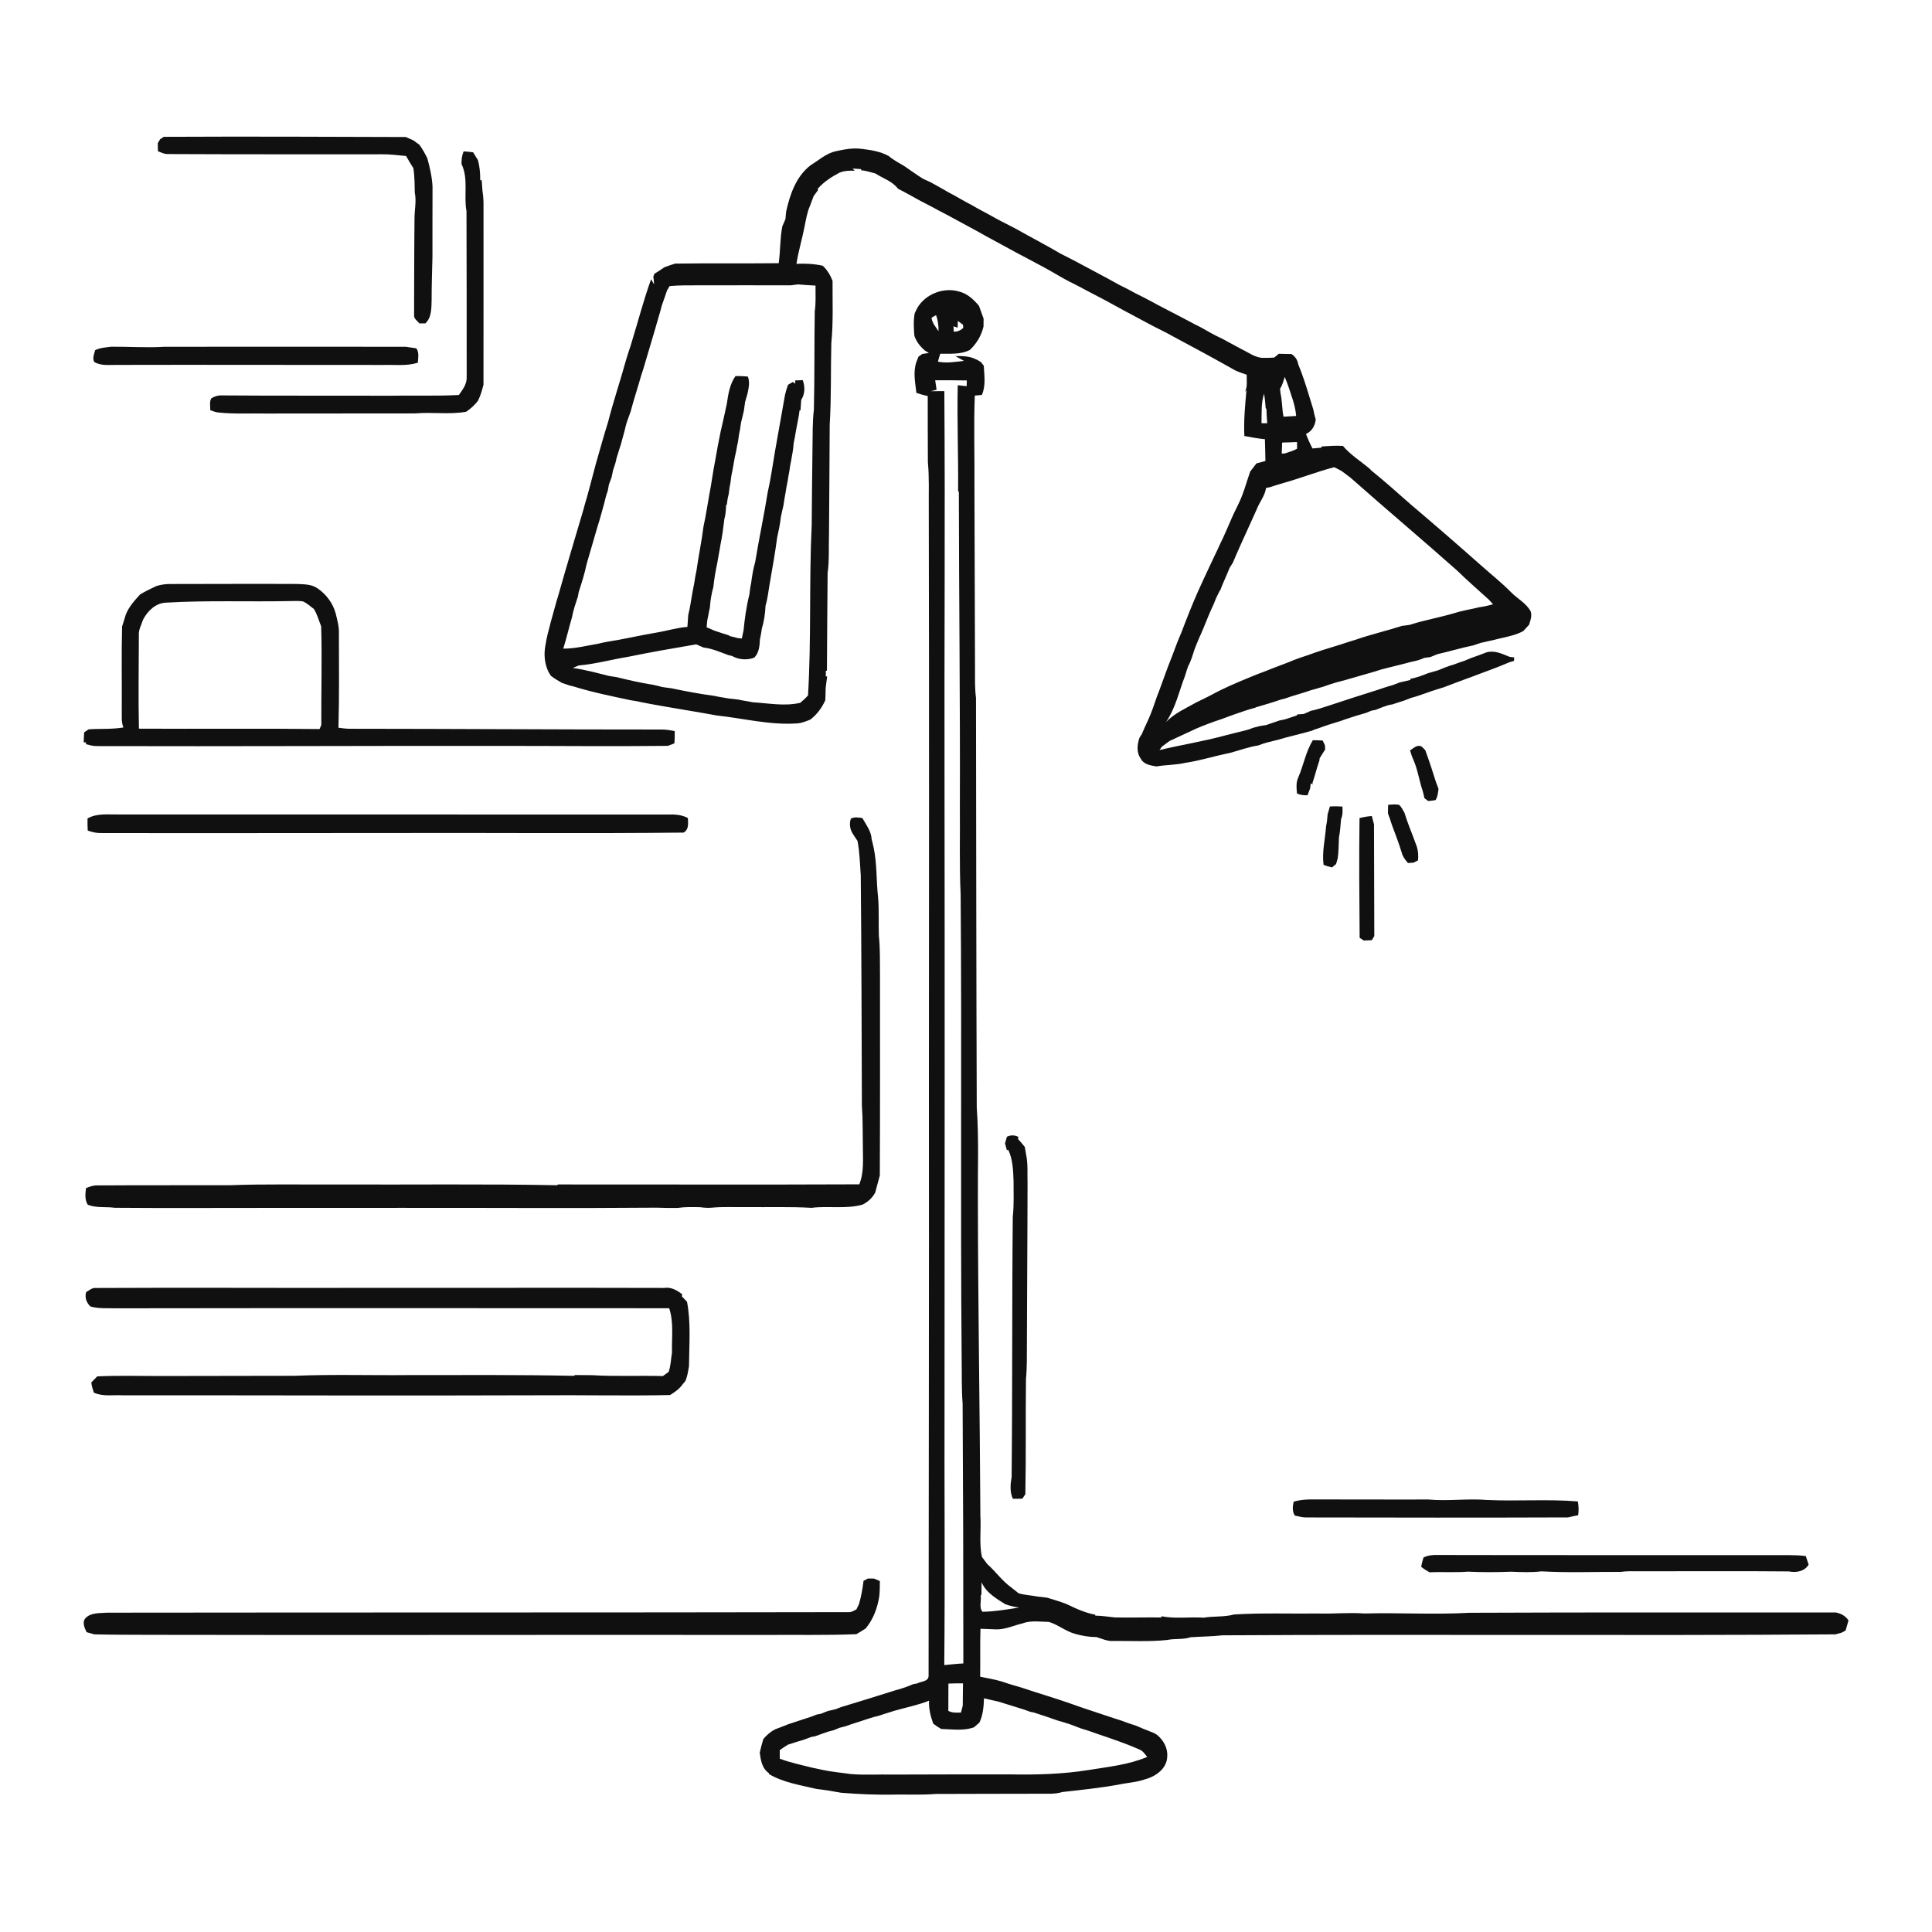 <ns0:svg xmlns:ns0="http://www.w3.org/2000/svg" width="1024pt" height="1024pt" viewBox="0 0 1024 1024" version="1.1">
<ns0:g id="#ffffffff">
<ns0:path fill="#ffffff" opacity="0" d=" M 0.00 0.00 L 1024.00 0.00 L 1024.00 1024.00 L 0.00 1024.00 L 0.00 0.00 M 86.79 72.52 C 86.31 72.85 85.34 73.50 84.85 73.82 C 84.55 74.34 83.93 75.37 83.63 75.88 C 83.65 77.31 83.68 78.75 83.71 80.18 C 85.39 80.82 87.05 81.69 88.90 81.65 C 126.59 81.83 164.28 81.77 201.98 81.77 C 206.41 81.69 210.82 82.28 215.24 82.68 C 216.47 84.89 217.74 87.07 219.12 89.19 C 219.76 93.44 219.76 97.73 219.83 102.02 C 220.83 106.64 219.66 111.31 219.70 115.96 C 219.51 132.95 219.54 149.95 219.47 166.94 C 219.24 168.94 221.21 170.06 222.32 171.42 C 223.36 171.40 224.40 171.40 225.44 171.41 C 228.85 168.25 228.65 163.25 228.77 158.99 C 228.76 151.32 229.03 143.67 229.21 136.00 C 229.14 123.66 229.28 111.31 229.25 98.96 C 229.00 93.83 227.84 88.78 226.47 83.84 C 225.25 81.37 223.91 78.96 222.29 76.72 C 221.20 75.93 220.11 75.13 219.01 74.35 C 217.69 73.78 216.38 73.23 215.08 72.62 C 172.32 72.46 129.55 72.32 86.79 72.52 M 442.93 80.16 C 437.86 81.29 433.97 84.94 429.64 87.57 C 421.96 93.48 418.72 102.96 416.68 112.06 C 416.53 113.44 416.40 114.81 416.29 116.19 C 415.75 117.45 415.22 118.71 414.65 119.95 C 413.39 126.41 413.64 133.00 412.73 139.50 C 394.42 139.71 376.12 139.46 357.82 139.71 C 355.89 140.31 353.97 140.96 352.09 141.68 C 350.37 142.91 348.61 144.06 346.80 145.14 C 346.67 145.53 346.41 146.31 346.28 146.70 C 346.47 148.03 346.63 149.37 346.66 150.71 C 346.12 149.81 345.60 148.90 345.09 148.00 C 341.19 158.82 338.30 169.98 334.92 180.98 C 334.45 182.70 333.87 184.40 333.29 186.09 C 332.79 187.65 332.33 189.21 331.82 190.77 C 328.83 201.76 325.12 212.54 322.32 223.58 C 319.99 230.97 317.95 238.44 315.80 245.88 C 313.80 253.26 311.99 260.69 309.78 268.01 C 309.65 268.50 309.39 269.50 309.26 270.00 C 304.77 285.26 300.15 300.48 295.85 315.80 C 295.54 316.84 295.23 317.88 294.90 318.91 C 293.86 322.57 292.88 326.24 291.86 329.90 C 290.81 333.93 289.70 337.94 289.08 342.06 C 288.18 346.78 288.61 351.74 290.69 356.09 C 291.01 356.61 291.64 357.65 291.95 358.17 C 293.84 359.60 295.86 360.86 297.94 362.01 C 299.25 362.43 300.57 362.85 301.87 363.33 C 302.39 363.45 303.42 363.70 303.94 363.82 C 313.79 366.88 323.93 368.93 334.01 371.09 C 335.35 371.31 336.69 371.53 338.03 371.75 C 340.28 372.32 342.58 372.63 344.85 373.13 C 356.52 375.28 368.26 377.07 379.93 379.22 C 394.07 380.73 408.08 384.42 422.39 383.42 C 424.86 383.33 427.14 382.29 429.42 381.44 C 432.96 378.77 435.61 375.18 437.42 371.15 C 437.51 369.02 437.61 366.89 437.62 364.76 C 437.82 362.67 438.14 360.60 438.44 358.53 L 437.70 358.51 C 437.70 357.76 437.71 356.26 437.71 355.51 L 438.29 355.52 C 438.36 338.28 438.52 321.05 438.65 303.82 C 439.62 296.89 439.16 289.87 439.39 282.90 C 439.50 263.59 439.70 244.29 439.76 224.98 C 440.66 210.61 440.25 196.19 440.62 181.79 C 441.71 170.85 441.21 159.81 441.27 148.83 C 440.10 145.83 438.44 143.05 436.08 140.85 C 431.50 139.83 426.81 139.59 422.14 139.83 C 423.17 133.16 425.15 126.70 426.43 120.09 C 427.22 116.39 427.74 112.61 429.30 109.13 C 429.97 107.43 430.60 105.70 431.22 103.98 C 431.96 102.92 432.71 101.87 433.51 100.84 C 433.50 100.63 433.48 100.20 433.47 99.98 C 436.64 96.40 440.64 93.79 444.83 91.58 C 447.44 90.45 450.27 90.40 453.07 90.47 L 451.88 89.33 C 453.43 89.44 454.99 89.54 456.55 89.64 L 456.27 90.19 C 458.89 90.49 461.42 91.21 463.95 91.94 C 468.01 94.54 472.99 96.06 475.98 100.05 C 477.71 100.92 479.43 101.82 481.13 102.76 C 485.39 105.19 489.72 107.50 494.10 109.72 C 498.03 111.91 502.08 113.87 506.00 116.08 C 511.62 119.18 517.33 122.11 522.89 125.32 C 525.60 126.80 528.32 128.25 531.03 129.73 C 540.96 135.31 551.23 140.26 561.03 146.06 C 562.93 147.17 564.85 148.25 566.81 149.27 C 568.55 150.10 570.27 150.98 571.99 151.88 C 574.33 153.17 576.70 154.42 579.09 155.64 C 581.11 156.68 583.12 157.73 585.13 158.80 C 592.10 162.65 599.12 166.40 606.14 170.15 C 609.35 171.95 612.65 173.58 615.94 175.24 C 617.91 176.22 619.85 177.25 621.78 178.33 C 632.84 184.22 643.87 190.20 654.78 196.37 C 656.73 197.24 658.76 197.92 660.79 198.62 C 660.63 201.62 661.37 204.92 659.83 207.67 C 660.04 207.43 660.45 206.94 660.66 206.70 C 659.93 214.81 659.14 222.95 659.53 231.09 C 663.14 231.80 666.76 232.42 670.43 232.80 C 670.60 236.64 670.57 240.48 670.70 244.32 C 669.09 244.73 667.51 245.18 665.93 245.63 C 664.82 247.07 663.73 248.51 662.62 249.95 C 660.60 255.73 659.09 261.70 656.36 267.21 C 654.93 270.16 653.45 273.09 652.19 276.12 C 650.92 279.14 649.56 282.12 648.22 285.12 C 647.23 287.10 646.31 289.11 645.40 291.13 C 644.94 292.07 644.48 293.02 644.04 293.96 C 642.92 296.26 641.87 298.59 640.77 300.90 C 638.92 304.96 636.94 308.96 635.16 313.05 C 631.91 320.30 629.02 327.71 626.20 335.14 C 625.36 337.03 624.62 338.95 623.83 340.86 C 622.35 344.96 620.76 349.03 619.16 353.08 C 618.69 354.34 618.23 355.60 617.76 356.86 C 616.22 360.96 614.84 365.12 613.20 369.18 C 611.71 373.55 610.26 377.93 608.30 382.12 C 607.23 384.43 606.16 386.74 605.17 389.10 C 604.86 389.58 604.25 390.54 603.94 391.03 C 602.71 394.69 602.23 398.89 604.69 402.19 C 606.29 405.23 609.87 405.70 612.92 406.22 C 617.93 405.35 623.08 405.51 628.06 404.35 C 636.10 403.18 643.85 400.64 651.81 399.09 C 656.85 397.75 661.75 395.85 666.92 395.10 C 670.19 393.73 673.67 393.02 677.10 392.17 C 683.21 390.29 689.49 389.04 695.62 387.20 L 696.34 386.82 C 697.93 386.33 699.51 385.75 701.08 385.19 C 705.03 383.68 709.17 382.76 713.12 381.23 C 716.68 380.00 720.27 378.88 723.91 377.89 C 724.90 377.50 725.89 377.09 726.89 376.68 C 727.45 376.56 728.58 376.34 729.15 376.23 C 730.33 375.75 731.52 375.28 732.73 374.81 C 733.81 374.46 734.89 374.09 735.99 373.71 C 736.52 373.61 737.58 373.41 738.11 373.31 C 740.06 372.63 742.04 372.01 744.02 371.40 C 745.31 370.88 746.62 370.37 747.94 369.88 C 752.75 368.65 757.30 366.64 762.06 365.25 C 763.08 364.92 764.11 364.60 765.16 364.30 C 767.81 363.28 770.46 362.28 773.13 361.28 C 774.35 360.81 775.60 360.36 776.85 359.90 C 777.86 359.54 778.87 359.18 779.89 358.80 C 786.61 356.19 793.46 353.88 800.07 350.98 C 800.66 350.81 801.85 350.46 802.45 350.29 C 802.48 349.83 802.54 348.92 802.57 348.46 C 801.95 348.38 800.72 348.21 800.11 348.13 C 796.20 346.59 792.28 344.55 787.94 345.74 C 785.28 346.79 782.59 347.76 779.90 348.69 C 778.64 349.19 777.41 349.69 776.19 350.23 C 774.08 350.94 771.98 351.63 769.92 352.45 C 769.71 352.50 769.28 352.59 769.06 352.64 C 768.00 353.03 766.94 353.41 765.89 353.78 C 764.62 354.29 763.35 354.79 762.10 355.31 C 760.34 355.82 758.59 356.35 756.84 356.82 C 753.78 358.10 750.65 359.21 747.40 359.84 L 747.61 360.36 C 745.67 360.81 743.75 361.32 741.82 361.72 C 740.55 362.21 739.29 362.69 738.03 363.17 C 735.30 363.88 732.64 364.84 729.96 365.72 C 721.27 368.44 712.61 371.23 703.98 374.11 C 700.92 375.05 697.90 376.17 694.74 376.76 C 693.51 377.29 692.28 377.83 691.08 378.40 C 689.86 378.50 688.66 378.60 687.47 378.69 L 687.43 379.18 C 685.27 379.86 683.12 380.58 680.98 381.30 C 680.02 381.48 679.07 381.67 678.14 381.87 C 675.78 382.73 673.39 383.47 671.04 384.31 C 669.98 384.46 668.94 384.62 667.90 384.78 C 666.64 385.13 665.37 385.45 664.11 385.77 C 661.54 386.93 658.76 387.41 656.06 388.11 C 655.01 388.37 653.98 388.63 652.96 388.89 C 651.58 389.28 650.20 389.61 648.82 389.94 C 637.53 393.01 625.92 394.81 614.56 397.55 C 614.99 396.94 615.42 396.32 615.85 395.71 C 617.18 394.70 618.53 393.71 619.90 392.73 C 624.62 390.55 629.36 388.37 634.07 386.15 C 638.34 384.32 642.71 382.70 647.13 381.25 C 649.37 380.38 651.66 379.63 653.91 378.76 C 657.67 377.46 661.43 376.10 665.30 375.10 L 665.81 374.84 C 670.19 373.55 674.59 372.29 678.90 370.78 C 679.48 370.63 680.62 370.34 681.19 370.20 C 685.68 368.55 690.35 367.44 694.86 365.82 C 695.39 365.67 696.46 365.38 696.99 365.24 C 698.33 364.80 699.69 364.42 701.06 364.06 C 702.31 363.62 703.57 363.19 704.84 362.75 C 705.85 362.45 706.87 362.13 707.89 361.81 C 714.90 359.99 721.81 357.84 728.78 355.89 C 729.87 355.55 730.97 355.22 732.07 354.85 C 737.34 353.43 742.67 352.27 747.93 350.80 C 750.34 350.36 752.72 349.73 754.94 348.68 C 755.97 348.53 757.02 348.40 758.08 348.27 C 759.36 347.76 760.64 347.24 761.93 346.71 C 768.28 345.28 774.52 343.36 780.91 342.06 C 782.19 341.60 783.48 341.18 784.79 340.75 C 787.21 340.25 789.60 339.62 792.03 339.12 C 793.41 338.74 794.80 338.43 796.21 338.13 C 800.03 337.22 803.94 336.39 807.41 334.45 C 808.43 333.32 809.46 332.19 810.50 331.06 C 810.56 330.85 810.67 330.42 810.73 330.21 C 811.38 328.26 811.99 326.05 811.28 324.04 C 808.96 319.69 804.35 317.40 800.99 314.00 C 796.02 308.92 790.44 304.52 785.14 299.80 C 772.76 288.83 760.28 277.99 747.65 267.30 C 740.69 261.13 733.73 254.95 726.50 249.10 L 726.46 248.89 C 721.61 244.66 715.95 241.30 711.79 236.35 C 707.99 236.08 704.20 236.40 700.42 236.64 L 700.46 237.25 C 698.85 237.38 697.26 237.54 695.66 237.70 C 694.34 235.21 693.18 232.64 692.20 230.01 C 695.35 228.61 697.04 225.59 697.37 222.27 C 696.80 220.55 696.43 218.78 696.07 217.01 C 695.43 214.96 694.79 212.90 694.18 210.84 C 692.33 204.81 690.48 198.77 688.04 192.95 C 687.69 190.68 686.40 188.85 684.48 187.64 C 682.25 187.65 680.02 187.54 677.80 187.51 C 676.97 188.18 676.14 188.84 675.33 189.52 C 673.53 189.62 671.73 189.73 669.95 189.68 C 665.51 189.85 661.87 186.85 658.04 185.06 C 655.67 183.75 653.28 182.50 650.90 181.22 C 648.94 180.11 646.95 179.05 644.90 178.13 C 640.88 176.18 637.17 173.66 633.10 171.80 C 624.43 167.14 615.61 162.75 606.97 158.04 C 603.61 156.43 600.32 154.68 597.06 152.89 C 595.72 152.25 594.38 151.59 593.07 150.91 C 585.13 146.42 577.00 142.30 568.99 137.94 C 566.64 136.70 564.27 135.50 561.90 134.32 C 558.87 132.59 555.88 130.78 552.78 129.18 C 549.21 127.12 545.53 125.28 541.96 123.23 C 538.10 120.96 534.04 119.04 530.08 116.96 C 529.01 116.39 527.96 115.82 526.92 115.25 C 523.04 113.01 519.00 111.06 515.15 108.75 C 511.04 106.65 507.11 104.23 503.02 102.09 C 501.34 101.14 499.67 100.19 498.00 99.24 C 496.37 98.33 494.74 97.46 493.13 96.54 C 491.82 95.96 490.53 95.38 489.25 94.76 C 485.75 92.64 482.49 90.16 479.10 87.90 C 476.35 86.26 473.47 84.81 471.04 82.69 C 466.69 80.31 461.78 79.50 456.93 78.94 C 452.23 78.23 447.51 79.18 442.93 80.16 M 245.74 80.23 C 244.85 82.36 244.54 84.65 244.62 86.95 C 248.40 94.76 245.70 103.65 247.25 111.90 C 247.30 141.27 247.40 170.64 247.35 200.01 C 247.47 203.61 245.17 206.58 243.20 209.36 C 230.80 209.98 218.38 209.51 205.98 209.75 C 176.65 209.63 147.32 209.81 117.99 209.58 C 115.86 209.43 113.74 210.00 111.96 211.18 C 110.92 213.08 111.49 215.36 111.46 217.43 C 112.89 217.94 114.32 218.52 115.86 218.64 C 124.22 219.53 132.64 219.01 141.03 219.18 C 167.35 219.14 193.66 219.18 219.98 219.12 C 229.00 218.33 238.07 219.80 247.04 218.26 C 249.46 216.61 251.69 214.68 253.40 212.29 C 253.71 211.55 254.04 210.82 254.37 210.09 C 255.15 208.08 255.70 206.00 256.26 203.92 C 256.31 172.28 256.25 140.63 256.27 108.99 C 256.31 106.37 256.13 103.76 255.72 101.17 C 255.58 99.27 255.43 97.38 255.30 95.48 L 254.53 95.55 C 254.56 91.93 254.28 88.31 253.29 84.81 C 252.44 83.46 251.60 82.10 250.77 80.73 C 249.10 80.48 247.42 80.33 245.74 80.23 M 486.25 163.10 C 485.77 164.08 485.29 165.05 484.81 166.03 C 484.07 169.99 484.31 174.03 484.65 178.02 C 485.70 181.10 487.73 183.68 490.18 185.77 C 490.72 186.10 491.78 186.76 492.31 187.09 C 491.43 187.22 489.68 187.49 488.80 187.62 C 488.30 187.98 487.30 188.70 486.80 189.06 C 486.42 190.04 486.04 191.01 485.66 191.99 C 483.89 197.31 485.08 202.84 485.72 208.24 C 487.68 208.91 489.68 209.49 491.72 209.91 C 491.75 221.62 491.70 233.34 491.80 245.05 C 492.57 253.01 492.18 261.01 492.27 269.00 C 492.50 372.65 492.38 476.30 492.34 579.95 C 492.44 682.68 492.24 785.41 492.17 888.14 C 492.25 891.33 488.19 891.11 486.09 892.26 C 485.56 892.36 484.48 892.55 483.95 892.65 C 481.01 893.98 477.95 895.00 474.83 895.81 C 465.21 898.86 455.57 901.84 445.91 904.76 C 444.92 905.11 443.95 905.49 442.98 905.87 C 441.62 906.27 440.22 906.54 438.85 906.85 C 437.62 907.33 436.38 907.79 435.17 908.32 C 434.59 908.43 433.42 908.65 432.84 908.76 C 431.88 909.13 430.92 909.51 429.96 909.88 C 427.96 910.50 425.98 911.16 424.00 911.83 C 421.95 912.52 419.89 913.19 417.83 913.87 C 415.48 914.80 413.13 915.74 410.76 916.61 C 408.37 917.88 406.30 919.65 404.58 921.73 C 403.85 924.11 403.24 926.53 402.67 928.96 C 403.24 933.00 403.89 937.49 407.67 939.87 L 407.48 940.24 C 415.22 944.83 424.21 946.13 432.82 948.19 C 437.20 948.67 441.55 949.42 445.89 950.21 C 455.24 950.93 464.61 951.39 474.00 951.16 C 481.31 951.08 488.63 951.42 495.93 950.83 C 514.27 950.71 532.61 950.81 550.95 950.71 C 554.98 950.61 559.15 951.08 563.05 949.81 C 573.01 948.70 582.99 947.67 592.85 945.89 C 597.57 944.87 602.46 944.69 607.03 943.02 C 612.62 941.57 618.53 937.30 618.65 931.02 C 619.05 926.53 616.64 922.30 613.26 919.52 C 612.89 919.29 612.13 918.83 611.76 918.60 C 609.80 917.83 607.86 917.04 605.93 916.27 C 604.67 915.72 603.41 915.20 602.16 914.67 C 599.41 913.83 596.71 912.85 594.03 911.85 C 591.32 911.05 588.66 910.10 585.99 909.23 C 579.97 907.19 573.92 905.29 567.95 903.12 C 559.44 900.09 550.75 897.61 542.20 894.71 C 540.42 894.16 538.64 893.60 536.85 893.12 C 535.85 892.79 534.85 892.48 533.86 892.20 C 532.85 891.85 531.84 891.51 530.84 891.19 C 527.12 890.09 523.29 889.47 519.51 888.68 C 519.62 880.21 519.42 871.74 519.66 863.28 C 522.42 863.31 525.17 863.54 527.94 863.60 C 532.79 863.72 537.26 861.55 541.90 860.44 C 546.42 858.76 551.30 859.55 556.00 859.66 C 560.95 861.18 564.96 864.71 569.99 866.03 C 573.64 867.04 577.37 867.68 581.16 867.69 C 584.07 868.54 586.87 869.96 590.00 869.75 C 599.53 869.64 609.12 870.23 618.62 869.22 C 622.73 868.37 627.07 869.11 631.09 867.77 C 636.70 867.39 642.34 867.38 647.93 866.75 C 756.22 866.12 864.54 867.04 972.84 866.24 C 973.95 865.89 975.08 865.58 976.23 865.30 C 976.73 865.02 977.73 864.47 978.22 864.19 C 978.74 862.41 979.27 860.63 979.74 858.86 C 978.20 856.50 975.81 855.19 973.10 854.65 C 908.39 854.67 843.67 854.53 778.96 854.81 C 760.35 855.84 741.68 854.70 723.07 855.18 C 715.05 854.57 707.04 855.43 699.02 855.19 C 684.02 855.38 669.00 854.78 654.03 855.71 C 648.87 857.16 643.35 856.49 638.07 857.40 C 630.57 856.91 622.95 858.09 615.56 856.65 L 615.55 857.30 C 607.36 857.18 599.17 857.45 590.99 857.28 C 587.48 856.95 584.01 856.34 580.48 856.32 L 580.54 855.81 C 576.85 855.21 573.35 853.84 569.94 852.37 C 568.28 851.55 566.59 850.78 564.91 850.03 C 561.68 848.82 558.39 847.82 555.10 846.82 C 553.36 846.60 551.63 846.40 549.91 846.20 C 546.57 845.53 543.11 845.48 539.84 844.44 C 538.57 843.40 537.29 842.37 536.00 841.38 C 531.13 837.91 527.71 832.92 523.27 828.98 C 522.33 827.71 521.42 826.45 520.46 825.22 C 518.87 818.07 520.09 810.62 519.62 803.35 C 519.34 747.57 518.36 691.82 518.30 636.04 C 518.17 619.69 518.88 603.31 517.70 587.00 C 517.44 514.63 517.41 442.26 517.30 369.88 C 516.65 364.94 516.78 359.96 516.78 354.99 C 516.68 322.99 516.54 290.99 516.48 258.98 C 516.63 242.55 516.04 226.09 516.66 209.67 C 517.90 209.55 519.15 209.43 520.40 209.33 C 522.59 204.50 521.68 198.99 521.43 193.88 C 521.08 193.41 520.37 192.48 520.02 192.01 C 519.51 191.69 518.48 191.05 517.96 190.73 C 517.75 190.64 517.31 190.45 517.09 190.36 C 513.75 188.72 509.98 188.66 506.35 188.74 C 507.49 189.37 509.77 190.63 510.91 191.26 C 506.35 191.80 501.70 192.61 497.14 191.69 C 497.48 190.26 497.89 188.86 498.37 187.48 C 503.63 187.43 509.19 187.98 514.04 185.48 C 517.64 182.09 520.16 177.88 521.29 173.04 C 521.30 171.65 521.31 170.26 521.32 168.88 C 520.47 166.62 519.71 164.34 518.87 162.09 C 516.15 158.88 512.94 155.78 508.77 154.65 C 500.54 151.97 490.68 155.66 486.25 163.10 M 50.45 185.57 C 49.92 187.57 48.85 189.85 49.95 191.85 C 53.61 194.04 57.98 193.33 62.02 193.41 C 109.02 193.28 156.01 193.48 203.01 193.43 C 209.16 193.24 215.48 194.12 221.45 192.26 C 221.64 189.80 222.17 187.19 220.90 184.92 L 220.42 184.58 C 218.63 184.34 216.83 184.10 215.05 183.80 C 172.36 183.78 129.68 183.73 87.00 183.80 C 77.62 184.39 68.27 183.68 58.88 183.77 C 56.03 184.15 53.09 184.30 50.45 185.57 M 82.87 310.62 C 79.95 312.01 77.00 313.38 74.24 315.08 C 71.26 318.36 68.21 321.69 66.62 325.91 C 66.00 327.95 65.40 330.00 64.72 332.03 C 64.31 346.70 64.65 361.38 64.54 376.06 C 64.65 379.23 64.16 382.55 65.41 385.57 C 59.32 386.62 53.12 386.13 46.98 386.56 C 46.38 386.96 45.19 387.76 44.60 388.16 C 44.48 389.94 44.42 391.72 44.37 393.51 L 45.62 393.45 L 45.54 394.43 C 47.35 394.86 49.15 395.44 51.03 395.44 C 122.36 395.65 193.69 395.25 265.01 395.34 C 294.67 395.32 324.32 395.65 353.97 395.32 C 355.11 394.87 356.26 394.43 357.42 394.02 C 357.65 391.85 357.64 389.67 357.62 387.50 C 355.11 386.99 352.56 386.60 349.99 386.66 C 294.98 386.68 239.98 386.28 184.97 386.26 C 183.09 386.22 181.24 385.95 179.38 385.71 C 179.86 369.15 179.64 352.57 179.63 336.01 C 179.79 332.26 178.78 328.65 177.90 325.06 C 176.42 319.67 172.86 314.91 168.23 311.80 C 165.00 309.53 160.79 309.69 157.01 309.51 C 135.01 309.40 113.00 309.53 91.00 309.54 C 88.25 309.46 85.50 309.78 82.87 310.62 M 695.82 392.33 C 692.08 398.44 690.92 405.57 688.11 412.06 C 686.84 414.73 687.17 417.71 687.42 420.56 C 689.17 421.39 691.08 421.54 693.00 421.51 C 693.42 420.30 693.88 419.11 694.37 417.93 C 694.46 417.26 694.64 415.91 694.73 415.24 L 695.83 415.75 L 695.61 415.07 C 696.08 413.70 696.51 412.31 696.91 410.92 C 697.63 408.27 698.43 405.65 699.32 403.06 C 699.34 402.78 699.39 402.22 699.42 401.93 C 700.40 400.36 701.37 398.77 702.37 397.20 C 702.31 396.44 702.26 395.68 702.22 394.92 C 701.93 394.31 701.33 393.10 701.03 392.49 C 699.29 392.38 697.55 392.33 695.82 392.33 M 747.35 397.74 C 747.88 399.52 748.46 401.29 749.25 402.98 C 751.50 408.23 752.25 413.93 754.09 419.31 C 754.42 420.54 754.69 421.78 754.98 423.04 C 755.48 423.41 756.47 424.17 756.97 424.55 C 758.27 424.46 759.58 424.30 760.88 424.07 C 761.98 422.27 762.25 420.13 762.43 418.07 C 761.99 416.98 761.57 415.89 761.19 414.81 C 759.40 409.02 757.49 403.27 755.41 397.59 C 754.56 396.84 753.93 395.79 752.84 395.40 C 750.66 394.88 749.03 396.72 747.35 397.74 M 735.76 426.55 C 735.69 428.07 735.64 429.59 735.65 431.13 C 736.41 433.11 737.08 435.13 737.72 437.16 C 739.55 442.09 741.46 446.99 742.98 452.03 C 743.50 454.12 744.89 455.81 746.27 457.42 C 747.23 457.35 748.19 457.29 749.17 457.23 C 749.77 456.93 750.97 456.32 751.58 456.02 C 751.82 453.63 751.67 451.22 751.01 448.92 C 750.82 448.41 750.44 447.38 750.25 446.86 C 749.26 444.21 748.30 441.56 747.24 438.94 C 746.20 436.22 745.20 433.48 744.37 430.70 C 743.43 429.30 742.82 427.55 741.44 426.55 C 739.55 426.21 737.64 426.42 735.76 426.55 M 704.88 427.43 C 704.48 428.79 704.08 430.15 703.68 431.52 C 703.50 433.68 703.32 435.86 702.85 437.99 C 702.36 444.79 700.62 451.55 701.52 458.41 C 702.97 458.93 704.45 459.41 705.98 459.76 C 706.52 459.31 707.60 458.41 708.14 457.96 C 708.41 456.94 708.71 455.92 709.02 454.92 C 709.53 451.23 709.51 447.50 709.68 443.79 C 710.34 440.62 710.49 437.38 710.79 434.16 C 711.70 432.05 711.66 429.74 711.51 427.49 C 709.29 427.33 707.08 427.32 704.88 427.43 M 353.95 431.72 C 256.96 431.71 159.97 431.68 62.99 431.68 C 57.43 431.81 51.45 430.89 46.39 433.79 C 46.33 435.93 46.38 438.08 46.50 440.22 C 48.90 441.10 51.41 441.63 53.98 441.54 C 106.65 441.64 159.31 441.52 211.97 441.51 C 262.08 441.37 312.19 441.85 362.29 441.29 C 365.23 439.70 364.70 436.37 364.60 433.57 C 361.32 431.81 357.58 431.57 353.95 431.72 M 720.58 433.60 C 720.29 454.75 720.46 475.90 720.64 497.05 C 721.19 497.41 722.29 498.13 722.84 498.50 C 724.25 498.44 725.67 498.38 727.10 498.32 C 727.42 497.77 728.08 496.67 728.41 496.12 C 728.33 476.39 728.33 456.65 728.25 436.92 C 727.84 435.45 727.47 433.99 727.09 432.53 C 724.88 432.65 722.72 433.07 720.58 433.60 M 450.97 433.92 C 450.02 436.67 450.49 439.60 452.06 442.02 C 452.88 443.24 453.68 444.49 454.51 445.73 C 455.66 451.75 455.79 457.89 456.22 464.00 C 456.60 504.66 456.68 545.32 456.82 585.98 C 457.36 593.31 457.20 600.66 457.34 608.00 C 457.35 614.60 457.98 621.44 455.44 627.72 C 402.23 627.96 349.02 627.75 295.81 627.79 L 295.21 628.20 C 256.50 627.45 217.77 627.97 179.04 627.80 C 160.01 627.92 140.97 627.48 121.95 628.19 C 98.62 628.24 75.29 628.15 51.96 628.29 C 49.72 628.13 47.61 628.89 45.57 629.72 C 45.26 632.68 44.80 635.88 46.53 638.54 C 51.09 640.37 56.11 639.49 60.88 640.15 C 88.60 640.38 116.33 640.19 144.06 640.21 C 145.35 640.20 146.65 640.20 147.94 640.21 C 169.63 640.24 191.31 640.21 213.00 640.19 C 258.00 640.13 303.00 640.46 348.00 640.09 C 351.69 640.25 355.38 640.24 359.08 640.24 C 363.03 639.66 367.04 639.75 371.03 639.84 C 373.07 640.12 375.15 640.29 377.22 640.10 C 383.46 639.50 389.74 639.92 396.00 639.79 C 407.38 639.92 418.77 639.52 430.13 640.18 C 439.11 639.04 448.38 640.95 457.18 638.47 C 460.02 637.04 462.39 634.88 463.90 632.05 C 464.72 629.05 465.46 626.03 466.32 623.05 C 466.49 587.69 466.43 552.32 466.42 516.95 C 466.32 509.96 466.56 502.95 465.81 495.99 C 465.58 489.11 465.99 482.23 465.38 475.37 C 464.41 466.60 464.87 457.71 463.01 449.04 C 462.66 447.62 462.37 446.19 461.99 444.79 C 461.77 440.51 459.05 437.15 457.06 433.57 C 455.03 433.31 452.84 432.84 450.97 433.92 M 533.68 602.49 C 533.35 603.66 533.02 604.84 532.68 606.02 C 533.02 607.22 533.34 608.43 533.66 609.65 L 534.39 609.42 C 536.86 614.60 536.99 620.39 537.21 626.01 C 537.21 632.33 537.47 638.66 536.80 644.97 C 536.33 690.99 536.65 737.01 536.18 783.04 C 535.48 786.79 535.20 790.81 536.82 794.38 C 538.49 794.40 540.17 794.39 541.86 794.32 C 542.26 793.74 543.05 792.57 543.45 791.99 C 543.87 771.64 543.53 751.27 543.79 730.92 C 544.38 724.62 544.24 718.30 544.28 711.98 C 544.34 683.64 544.60 655.30 544.62 626.96 C 544.46 622.00 544.90 616.97 543.89 612.08 C 543.63 610.68 543.40 609.28 543.16 607.90 C 542.02 606.45 540.83 605.05 539.58 603.73 C 539.62 603.44 539.71 602.87 539.75 602.58 C 537.80 601.53 535.65 601.55 533.68 602.49 M 45.66 684.85 C 44.82 687.74 45.80 690.36 47.88 692.44 C 52.17 693.72 56.68 693.27 61.09 693.43 C 158.95 693.28 256.81 693.36 354.68 693.39 C 357.21 700.95 355.94 709.13 356.17 716.97 C 355.55 720.35 355.58 723.85 354.39 727.12 C 353.36 727.84 352.35 728.59 351.34 729.35 C 338.88 728.99 326.38 729.62 313.93 728.88 C 310.88 728.82 307.83 728.84 304.78 728.80 L 304.21 729.22 C 275.17 728.63 246.10 728.80 217.05 728.82 C 196.71 729.03 176.36 728.37 156.04 729.20 C 132.02 729.20 108.00 729.28 83.98 729.32 C 73.17 729.33 62.33 728.98 51.53 729.52 C 50.47 730.59 49.43 731.67 48.38 732.76 C 48.61 734.59 49.15 736.36 49.73 738.11 C 54.53 740.35 59.91 739.25 65.01 739.54 C 138.33 739.49 211.65 739.80 284.97 739.53 C 308.36 739.33 331.76 739.90 355.15 739.40 C 357.18 738.10 359.24 736.80 360.83 734.96 C 361.61 733.94 362.41 732.96 363.25 732.00 C 364.36 729.48 364.73 726.75 365.18 724.07 C 365.24 712.72 366.29 701.20 364.13 689.97 C 363.21 688.99 362.29 688.02 361.37 687.06 C 361.42 686.79 361.53 686.26 361.58 685.99 C 358.85 683.89 355.66 682.02 352.06 682.63 C 299.36 682.48 246.65 682.64 193.94 682.59 C 146.23 682.71 98.52 682.40 50.81 682.66 C 48.80 682.43 47.29 683.94 45.66 684.85 M 685.68 795.92 C 685.14 798.31 684.85 800.82 686.13 803.06 L 686.49 803.35 C 688.30 803.70 690.11 804.21 691.98 804.27 C 738.34 804.37 784.71 804.42 831.07 804.25 C 832.84 803.80 834.64 803.45 836.45 803.13 C 836.84 800.68 836.73 798.21 836.29 795.79 C 820.25 794.47 804.09 795.78 788.03 795.01 C 777.67 794.15 767.32 795.76 756.97 794.76 C 738.99 794.86 721.00 794.69 703.02 794.74 C 697.22 794.83 691.31 794.22 685.68 795.92 M 754.47 825.52 C 753.98 827.13 753.57 828.75 753.24 830.41 C 754.60 831.54 756.11 832.50 757.69 833.35 C 764.46 833.03 771.24 833.55 778.00 833.00 C 785.65 833.39 793.34 833.33 801.00 833.03 C 806.33 833.27 811.70 833.49 817.01 832.84 C 830.97 833.65 845.01 833.06 859.00 833.13 C 862.30 832.63 865.65 832.81 868.98 832.81 C 895.37 832.83 921.77 832.63 948.15 832.88 C 952.02 833.64 956.45 832.94 958.61 829.28 C 958.10 827.74 957.60 826.24 957.10 824.74 C 950.76 823.96 944.37 824.36 938.01 824.24 C 879.33 824.20 820.64 824.31 761.96 824.17 C 759.39 824.09 756.78 824.33 754.47 825.52 M 460.02 836.65 C 459.44 836.95 458.27 837.56 457.69 837.86 C 457.21 842.03 456.46 846.18 455.27 850.22 C 454.80 851.14 454.35 852.08 453.91 853.03 C 452.66 853.57 451.49 854.53 450.06 854.47 C 319.01 854.73 187.95 854.58 56.89 854.75 C 53.04 855.08 48.41 854.57 45.46 857.51 C 43.31 859.67 44.79 862.81 45.91 865.09 C 47.29 865.44 48.67 865.83 50.04 866.25 C 60.02 866.47 70.00 866.46 79.98 866.50 C 188.32 866.74 296.65 866.40 404.99 866.56 C 421.30 866.39 437.62 866.83 453.91 866.14 C 455.57 865.17 457.20 864.19 458.80 863.13 C 462.91 858.23 465.10 852.18 466.06 845.91 C 466.32 843.28 466.35 840.63 466.34 837.99 C 465.29 837.55 464.25 837.11 463.22 836.67 C 462.42 836.66 460.82 836.66 460.02 836.65 Z" />
<ns0:path fill="#ffffff" opacity="0" d=" M 354.91 151.63 C 360.26 151.12 365.64 151.26 371.01 151.23 C 387.05 151.24 403.08 151.16 419.12 151.23 C 420.40 151.07 421.70 150.90 422.99 150.74 C 426.07 150.99 429.16 151.22 432.25 151.37 C 432.18 155.91 432.53 160.49 431.84 165.00 C 431.55 182.41 431.79 199.82 431.37 217.23 C 430.57 223.77 430.78 230.36 430.64 236.93 C 430.50 250.67 430.29 264.41 430.22 278.15 C 428.77 308.30 430.08 338.55 428.26 368.69 L 428.16 368.68 C 426.95 370.10 425.56 371.34 424.12 372.51 C 415.78 374.45 407.31 372.72 398.93 372.21 C 396.36 371.65 393.75 371.38 391.20 370.78 C 389.42 370.55 387.65 370.36 385.88 370.17 C 383.53 369.67 381.14 369.45 378.82 368.87 C 371.17 367.83 363.57 366.44 356.03 364.83 C 354.33 364.59 352.64 364.38 350.96 364.14 C 349.31 363.63 347.62 363.27 345.94 362.92 C 339.48 361.92 333.10 360.43 326.76 358.88 C 325.48 358.67 324.21 358.47 322.93 358.30 C 316.53 356.70 310.15 354.95 303.60 354.02 C 304.39 353.69 305.97 353.04 306.77 352.71 C 315.64 351.95 324.26 349.53 333.04 348.10 C 344.99 345.65 357.02 343.55 369.02 341.52 C 370.28 342.10 371.57 342.65 372.86 343.20 C 377.43 343.71 381.66 345.61 385.93 347.18 C 386.45 347.30 387.47 347.55 387.98 347.68 C 391.54 349.69 395.98 350.03 399.80 348.55 C 402.34 345.95 402.60 342.34 402.77 338.92 C 403.24 336.95 403.53 334.94 403.83 332.95 C 405.05 329.07 405.55 325.05 405.75 321.00 C 406.95 317.08 407.29 312.99 408.02 308.98 C 409.40 300.96 410.86 292.97 411.91 284.91 C 412.72 281.29 413.48 277.66 413.88 273.98 C 414.36 271.99 414.68 269.97 415.22 268.00 C 415.43 266.65 415.64 265.30 415.85 263.95 C 416.26 262.15 416.49 260.32 416.77 258.51 C 417.27 256.42 417.57 254.29 417.92 252.17 C 418.33 250.40 418.55 248.59 418.80 246.79 C 419.23 244.84 419.55 242.87 419.88 240.91 C 420.30 238.89 420.50 236.84 420.68 234.80 C 421.18 232.53 421.56 230.23 421.94 227.94 C 422.28 226.28 422.58 224.62 422.90 222.96 C 423.30 221.13 423.55 219.28 423.79 217.43 L 424.27 217.57 C 424.37 215.69 424.50 213.81 424.66 211.94 C 426.73 208.76 426.71 204.94 425.48 201.48 C 424.12 201.53 422.76 201.58 421.41 201.64 L 421.54 203.32 C 421.20 203.11 420.53 202.68 420.19 202.47 C 419.56 202.84 418.30 203.58 417.67 203.95 C 417.04 205.67 416.50 207.42 416.09 209.21 C 414.33 219.11 412.58 229.00 410.82 238.90 C 409.53 246.25 408.58 253.67 406.90 260.94 C 404.92 273.34 402.27 285.62 400.24 298.01 C 399.17 301.62 398.60 305.35 398.12 309.08 C 397.66 311.05 397.44 313.07 397.19 315.08 C 395.61 321.31 394.74 327.71 394.10 334.10 C 393.76 335.53 393.47 336.97 393.18 338.42 C 392.45 338.34 391.72 338.27 391.00 338.20 C 389.63 337.80 388.26 337.47 386.89 337.16 C 386.70 337.03 386.31 336.79 386.12 336.67 C 383.70 335.95 381.32 335.14 378.93 334.36 C 377.45 333.75 375.97 333.13 374.52 332.48 C 374.63 331.30 374.73 330.13 374.85 328.96 C 375.36 326.67 375.69 324.34 376.25 322.07 C 376.47 318.33 377.11 314.65 378.11 311.05 C 378.54 306.70 379.32 302.39 380.22 298.12 C 380.44 296.76 380.67 295.40 380.93 294.05 C 381.28 292.33 381.54 290.59 381.83 288.87 C 382.79 284.32 383.38 279.71 383.93 275.10 C 384.65 272.66 384.76 270.10 384.85 267.57 L 385.22 267.59 C 385.43 265.69 385.69 263.79 386.22 261.95 C 386.46 259.98 386.68 258.02 387.12 256.10 C 387.40 253.89 387.64 251.68 388.18 249.52 C 388.83 246.04 389.34 242.54 390.18 239.11 C 390.47 237.41 390.77 235.71 391.17 234.04 C 391.44 231.96 391.70 229.86 392.20 227.82 C 392.39 226.55 392.58 225.27 392.76 224.00 C 393.30 221.97 393.69 219.91 394.24 217.89 C 394.45 216.27 394.67 214.67 394.92 213.06 C 395.32 211.63 395.71 210.20 396.17 208.78 C 396.79 205.73 397.57 202.59 396.37 199.58 C 394.19 199.38 392.01 199.27 389.83 199.32 C 386.76 203.62 385.98 208.93 385.23 214.02 C 384.22 219.02 383.01 223.98 381.91 228.96 C 380.86 234.00 379.91 239.06 379.06 244.14 C 377.84 250.13 377.14 256.22 375.94 262.21 C 374.93 267.83 374.11 273.47 372.87 279.04 C 371.90 286.81 370.27 294.48 369.18 302.24 C 368.67 304.45 368.34 306.70 367.99 308.95 C 367.63 310.62 367.34 312.31 367.02 314.00 C 366.32 318.00 365.76 322.03 364.78 325.98 C 364.61 328.08 364.47 330.17 364.34 332.28 C 358.74 332.66 353.38 334.42 347.85 335.30 C 339.22 336.75 330.69 338.79 322.04 340.12 C 320.37 340.43 318.71 340.74 317.07 341.18 C 310.92 342.22 304.83 343.82 298.54 343.79 C 300.28 338.30 301.53 332.67 303.18 327.15 C 303.83 323.36 305.17 319.74 306.32 316.09 C 306.45 315.33 306.59 314.57 306.73 313.82 C 308.29 308.91 309.89 304.01 310.92 298.96 C 312.84 292.27 314.83 285.61 316.75 278.93 C 318.05 275.01 319.01 270.99 320.18 267.03 C 320.70 264.67 321.34 262.33 322.15 260.05 C 322.34 258.97 322.53 257.90 322.73 256.83 C 323.22 255.56 323.68 254.28 324.14 253.00 C 324.39 251.73 324.65 250.47 324.94 249.21 C 325.71 247.10 326.38 244.95 326.81 242.74 C 327.61 240.21 328.36 237.67 329.18 235.14 C 329.80 232.78 330.45 230.42 331.11 228.07 C 331.42 226.71 331.74 225.36 332.14 224.02 C 332.85 222.07 333.51 220.11 334.24 218.16 C 335.94 211.71 338.06 205.37 339.86 198.94 C 340.21 197.91 340.54 196.88 340.88 195.85 C 343.66 186.25 346.65 176.72 349.34 167.09 C 349.44 166.78 349.63 166.17 349.72 165.86 C 350.09 164.54 350.44 163.21 350.79 161.88 C 351.15 160.90 351.49 159.92 351.83 158.93 C 352.38 157.26 352.95 155.59 353.55 153.93 C 353.89 153.35 354.57 152.20 354.91 151.63 Z" />
<ns0:path fill="#ffffff" opacity="0" d=" M 493.73 168.44 C 494.49 167.90 495.31 167.49 496.13 167.05 C 497.15 169.78 497.48 172.66 497.45 175.57 C 495.98 173.33 494.06 171.19 493.73 168.44 Z" />
<ns0:path fill="#ffffff" opacity="0" d=" M 507.66 170.09 C 508.34 170.59 509.71 171.59 510.39 172.09 C 510.43 172.51 510.51 173.33 510.56 173.75 C 509.19 175.14 507.46 175.85 505.51 175.79 C 505.48 175.08 505.41 173.66 505.38 172.95 C 506.10 173.19 506.83 173.43 507.56 173.67 C 507.59 172.78 507.64 170.99 507.66 170.09 Z" />
<ns0:path fill="#ffffff" opacity="0" d=" M 495.67 201.55 C 501.25 201.56 506.84 201.51 512.43 201.65 C 512.41 202.41 512.37 203.92 512.35 204.68 C 510.77 204.51 509.20 204.34 507.62 204.18 C 507.20 222.84 508.01 241.51 507.81 260.18 L 508.21 260.76 C 508.28 316.50 508.94 372.24 508.75 427.99 C 508.90 443.30 508.43 458.64 509.16 473.94 C 509.83 555.96 508.98 637.98 509.70 720.00 C 509.85 728.01 509.58 736.02 510.21 744.01 C 510.48 789.89 510.61 835.78 510.59 881.66 C 507.21 881.81 503.85 882.24 500.48 882.52 C 500.93 835.35 500.48 788.18 500.62 741.01 C 500.67 630.32 500.77 519.64 500.61 408.96 C 500.46 341.74 501.00 274.52 500.52 207.31 C 498.12 207.36 495.71 207.36 493.32 207.34 C 494.34 207.08 495.37 206.82 496.41 206.56 C 496.18 204.89 495.93 203.22 495.67 201.55 Z" />
<ns0:path fill="#ffffff" opacity="0" d=" M 678.45 206.00 C 679.74 204.14 680.23 201.90 680.93 199.78 C 682.63 203.72 683.89 207.83 685.21 211.91 C 686.07 214.70 686.76 217.54 686.98 220.47 C 684.75 220.62 682.52 220.75 680.30 220.86 C 679.43 216.74 679.64 212.49 678.68 208.39 C 678.62 207.79 678.51 206.60 678.45 206.00 Z" />
<ns0:path fill="#ffffff" opacity="0" d=" M 668.63 224.33 C 668.73 219.08 668.37 213.74 669.97 208.67 C 670.41 211.17 670.66 213.71 670.83 216.25 L 671.23 216.81 C 671.32 219.31 671.46 221.82 671.65 224.32 C 670.63 224.32 669.63 224.32 668.63 224.33 Z" />
<ns0:path fill="#ffffff" opacity="0" d=" M 679.57 234.57 C 682.19 234.53 684.81 234.39 687.44 234.30 C 687.48 235.46 687.49 236.62 687.48 237.78 C 685.51 239.03 683.19 239.52 681.03 240.32 C 680.61 240.34 679.77 240.39 679.35 240.41 C 679.40 238.46 679.49 236.51 679.57 234.57 Z" />
<ns0:path fill="#ffffff" opacity="0" d=" M 680.72 255.87 C 689.60 253.34 698.20 249.97 707.14 247.63 C 708.52 248.22 709.82 248.99 711.16 249.70 C 712.72 250.86 714.27 252.05 715.84 253.22 C 734.58 269.82 753.77 285.93 772.48 302.57 C 777.86 307.87 783.61 312.78 789.18 317.88 C 789.88 318.68 790.60 319.47 791.34 320.26 C 788.91 320.96 786.45 321.53 783.96 321.87 C 779.66 322.95 775.26 323.56 771.04 324.92 C 763.09 327.28 754.88 328.69 746.98 331.23 C 745.68 331.42 744.38 331.57 743.09 331.73 C 735.07 334.31 726.84 336.19 718.88 338.95 C 717.59 339.34 716.31 339.72 715.04 340.14 C 713.35 340.65 711.69 341.22 710.02 341.77 C 704.35 343.50 698.66 345.21 693.09 347.29 C 690.68 348.06 688.28 348.88 685.92 349.78 C 684.24 350.49 682.56 351.18 680.85 351.81 C 679.61 352.27 678.37 352.72 677.16 353.21 C 675.05 353.98 672.97 354.85 670.89 355.66 C 668.17 356.64 665.49 357.69 662.84 358.81 C 660.94 359.61 659.02 360.36 657.12 361.17 C 653.67 362.62 650.27 364.18 646.90 365.80 C 645.94 366.28 645.00 366.76 644.06 367.26 C 642.77 367.92 641.48 368.60 640.20 369.28 C 638.16 370.24 636.16 371.26 634.14 372.25 C 628.58 375.40 622.51 378.02 618.01 382.69 C 623.08 375.32 624.94 366.33 628.14 358.08 C 628.62 356.37 629.18 354.67 629.78 353.00 C 631.36 350.23 632.13 347.11 633.14 344.12 C 633.95 342.02 634.80 339.95 635.68 337.89 C 636.45 336.23 637.18 334.57 637.87 332.88 C 639.59 328.57 641.36 324.28 643.33 320.07 C 643.73 319.03 644.14 318.00 644.57 316.97 C 645.19 315.69 645.81 314.40 646.47 313.13 L 646.76 312.85 C 648.29 308.78 650.17 304.87 651.79 300.84 C 652.33 299.96 652.89 299.09 653.46 298.23 C 654.05 296.82 654.64 295.43 655.24 294.03 C 656.37 291.28 657.69 288.62 658.86 285.89 C 659.57 284.29 660.30 282.70 661.04 281.12 C 662.68 277.40 664.37 273.69 666.07 269.99 C 667.52 266.11 670.43 262.87 671.03 258.64 C 671.55 258.53 672.60 258.32 673.12 258.21 C 675.62 257.33 678.18 256.63 680.72 255.87 Z" />
<ns0:path fill="#ffffff" opacity="0" d=" M 87.95 319.42 C 109.94 318.11 132.00 319.04 154.02 318.57 C 156.27 318.62 158.59 318.33 160.81 318.83 C 162.87 319.85 164.56 321.44 166.40 322.80 C 168.14 325.64 168.99 328.90 170.23 331.98 C 170.75 349.36 170.19 366.76 170.30 384.16 C 170.08 384.72 169.62 385.85 169.40 386.41 C 137.48 386.04 105.56 386.40 73.64 386.21 C 73.25 369.81 73.58 353.40 73.60 337.00 C 73.31 333.94 74.90 331.28 75.80 328.49 C 78.15 323.87 82.51 319.61 87.95 319.42 Z" />
<ns0:path fill="#ffffff" opacity="0" d=" M 520.25 838.64 C 522.63 844.12 528.03 847.27 532.88 850.30 C 535.25 851.13 537.69 851.72 540.19 852.02 C 533.74 853.04 527.28 854.18 520.74 854.27 C 518.77 851.99 520.24 848.51 519.79 845.74 L 520.18 845.12 C 520.19 842.95 520.25 840.79 520.25 838.64 Z" />
<ns0:path fill="#ffffff" opacity="0" d=" M 502.68 892.33 C 505.25 892.22 507.82 892.18 510.40 892.22 C 510.38 896.15 510.34 900.08 510.28 904.02 C 509.94 905.23 509.63 906.45 509.33 907.69 C 507.06 907.72 504.69 907.94 502.63 906.80 C 502.62 901.97 502.66 897.15 502.68 892.33 Z" />
<ns0:path fill="#ffffff" opacity="0" d=" M 473.94 906.78 C 480.09 905.00 486.44 903.80 492.41 901.40 C 492.21 905.59 493.22 909.65 494.63 913.57 C 495.96 914.61 497.38 915.53 498.84 916.39 C 504.62 916.52 510.64 917.53 516.22 915.51 C 517.17 914.66 518.14 913.82 519.11 913.01 C 521.04 909.00 521.38 904.48 521.54 900.11 C 524.05 900.72 526.55 901.35 529.09 901.86 C 533.67 903.22 538.20 904.74 542.78 906.11 C 543.83 906.46 544.89 906.84 545.95 907.25 C 546.46 907.36 547.48 907.56 547.98 907.67 C 552.29 909.10 556.61 910.48 560.89 912.02 C 563.00 912.56 565.07 913.24 567.15 913.91 C 569.05 914.67 570.99 915.37 572.91 916.10 C 574.63 916.58 576.34 917.15 578.04 917.73 C 579.33 918.19 580.66 918.64 581.97 919.12 C 584.93 920.09 587.87 921.13 590.82 922.17 C 595.21 923.70 599.57 925.36 603.83 927.24 C 605.72 927.93 606.82 929.70 608.03 931.20 C 598.26 935.38 587.53 936.42 577.13 938.12 C 563.22 940.36 549.11 940.73 535.05 940.46 C 514.36 940.45 493.67 940.48 472.98 940.56 C 465.61 940.39 458.22 940.91 450.86 940.28 C 445.89 939.54 440.87 939.14 435.95 938.08 C 434.32 937.68 432.67 937.36 431.04 937.04 C 425.09 935.50 419.04 934.34 413.29 932.13 C 413.26 930.61 413.26 929.10 413.28 927.60 C 414.72 926.56 416.20 925.58 417.73 924.67 C 420.48 923.82 423.20 922.87 425.99 922.11 C 427.28 921.60 428.60 921.13 429.91 920.64 C 430.43 920.55 431.49 920.35 432.02 920.26 C 434.30 919.40 436.60 918.62 438.89 917.82 C 439.90 917.55 440.91 917.29 441.92 917.02 C 442.91 916.60 443.90 916.19 444.90 915.79 C 445.92 915.53 446.94 915.27 447.97 915.01 C 449.94 914.31 451.91 913.62 453.91 913.01 C 457.98 911.77 461.97 910.21 466.14 909.28 C 468.71 908.35 471.35 907.65 473.94 906.78 Z" />
</ns0:g>
<ns0:g id="#101010ff">
<ns0:path fill="#101010" opacity="1.00" d=" M 86.79 72.52 C 129.55 72.32 172.32 72.46 215.08 72.62 C 216.38 73.23 217.69 73.78 219.01 74.35 C 220.11 75.13 221.20 75.93 222.29 76.72 C 223.91 78.96 225.25 81.37 226.47 83.84 C 227.84 88.78 229.00 93.83 229.25 98.96 C 229.28 111.31 229.14 123.66 229.21 136.00 C 229.03 143.67 228.76 151.32 228.77 158.99 C 228.65 163.25 228.85 168.25 225.44 171.41 C 224.40 171.40 223.36 171.40 222.32 171.42 C 221.21 170.06 219.24 168.94 219.47 166.94 C 219.54 149.95 219.51 132.95 219.70 115.96 C 219.66 111.31 220.83 106.64 219.83 102.02 C 219.76 97.73 219.76 93.44 219.12 89.19 C 217.74 87.07 216.47 84.89 215.24 82.68 C 210.82 82.28 206.41 81.69 201.98 81.77 C 164.28 81.77 126.59 81.83 88.90 81.65 C 87.05 81.69 85.39 80.82 83.71 80.18 C 83.68 78.75 83.65 77.31 83.63 75.88 C 83.93 75.37 84.55 74.34 84.85 73.82 C 85.34 73.50 86.31 72.85 86.79 72.52 Z" />
<ns0:path fill="#101010" opacity="1.00" d=" M 442.93 80.16 C 447.51 79.18 452.23 78.23 456.93 78.94 C 461.78 79.50 466.69 80.31 471.04 82.69 C 473.47 84.81 476.35 86.26 479.10 87.90 C 482.49 90.16 485.75 92.64 489.25 94.76 C 490.53 95.38 491.82 95.96 493.13 96.54 C 494.74 97.46 496.37 98.33 498.00 99.24 C 499.67 100.19 501.34 101.14 503.02 102.09 C 507.11 104.23 511.04 106.65 515.15 108.75 C 519.00 111.06 523.04 113.01 526.92 115.25 C 527.96 115.82 529.01 116.39 530.08 116.96 C 534.04 119.04 538.10 120.96 541.96 123.23 C 545.53 125.28 549.21 127.12 552.78 129.18 C 555.88 130.78 558.87 132.59 561.90 134.32 C 564.27 135.50 566.64 136.70 568.99 137.94 C 577.00 142.30 585.13 146.42 593.07 150.91 C 594.38 151.59 595.72 152.25 597.06 152.89 C 600.32 154.68 603.61 156.43 606.97 158.04 C 615.61 162.75 624.43 167.14 633.10 171.80 C 637.17 173.66 640.88 176.18 644.90 178.13 C 646.95 179.05 648.94 180.11 650.90 181.22 C 653.28 182.50 655.67 183.75 658.04 185.06 C 661.87 186.85 665.51 189.85 669.95 189.68 C 671.73 189.73 673.53 189.62 675.33 189.52 C 676.14 188.84 676.97 188.18 677.80 187.51 C 680.02 187.54 682.25 187.65 684.48 187.64 C 686.40 188.85 687.69 190.68 688.04 192.95 C 690.48 198.77 692.33 204.81 694.18 210.84 C 694.79 212.90 695.43 214.96 696.07 217.01 C 696.43 218.78 696.80 220.55 697.37 222.27 C 697.04 225.59 695.35 228.61 692.20 230.01 C 693.18 232.64 694.34 235.21 695.66 237.70 C 697.26 237.54 698.85 237.38 700.46 237.25 L 700.42 236.64 C 704.20 236.40 707.99 236.08 711.79 236.35 C 715.95 241.30 721.61 244.66 726.46 248.89 L 726.50 249.10 C 733.73 254.95 740.69 261.13 747.65 267.30 C 760.28 277.99 772.76 288.83 785.14 299.80 C 790.44 304.52 796.02 308.92 800.99 314.00 C 804.35 317.40 808.96 319.69 811.28 324.04 C 811.99 326.05 811.38 328.26 810.73 330.21 C 810.67 330.42 810.56 330.85 810.50 331.06 C 809.46 332.19 808.43 333.32 807.41 334.45 C 803.94 336.39 800.03 337.22 796.21 338.13 C 794.80 338.43 793.41 338.74 792.03 339.12 C 789.60 339.62 787.21 340.25 784.79 340.75 C 783.48 341.18 782.19 341.60 780.91 342.06 C 774.52 343.36 768.28 345.28 761.93 346.71 C 760.64 347.24 759.36 347.76 758.08 348.27 C 757.02 348.40 755.97 348.53 754.94 348.68 C 752.72 349.73 750.34 350.36 747.93 350.80 C 742.67 352.27 737.34 353.43 732.07 354.85 C 730.97 355.22 729.87 355.55 728.78 355.89 C 721.81 357.84 714.90 359.99 707.89 361.81 C 706.87 362.13 705.85 362.45 704.84 362.75 C 703.57 363.19 702.31 363.62 701.06 364.06 C 699.69 364.42 698.33 364.80 696.99 365.24 C 696.46 365.38 695.39 365.67 694.86 365.82 C 690.35 367.44 685.68 368.55 681.19 370.20 C 680.62 370.34 679.48 370.63 678.90 370.78 C 674.59 372.29 670.19 373.55 665.81 374.84 L 665.30 375.10 C 661.43 376.10 657.67 377.46 653.91 378.76 C 651.66 379.63 649.37 380.38 647.13 381.25 C 642.71 382.70 638.34 384.32 634.07 386.15 C 629.36 388.37 624.62 390.55 619.90 392.73 C 618.53 393.71 617.18 394.70 615.85 395.71 C 615.42 396.32 614.99 396.94 614.56 397.55 C 625.92 394.81 637.53 393.01 648.82 389.94 C 650.20 389.61 651.58 389.28 652.96 388.89 C 653.98 388.63 655.01 388.37 656.06 388.11 C 658.76 387.41 661.54 386.93 664.11 385.77 C 665.37 385.45 666.64 385.13 667.90 384.78 C 668.94 384.62 669.98 384.46 671.04 384.31 C 673.39 383.47 675.78 382.73 678.14 381.87 C 679.07 381.67 680.02 381.48 680.98 381.30 C 683.12 380.58 685.27 379.86 687.43 379.18 L 687.47 378.69 C 688.66 378.60 689.86 378.50 691.08 378.40 C 692.28 377.83 693.51 377.29 694.74 376.76 C 697.90 376.17 700.92 375.05 703.98 374.11 C 712.61 371.23 721.27 368.44 729.96 365.72 C 732.64 364.84 735.30 363.88 738.03 363.17 C 739.29 362.69 740.55 362.21 741.82 361.72 C 743.75 361.32 745.67 360.81 747.61 360.36 L 747.40 359.84 C 750.65 359.21 753.78 358.10 756.84 356.82 C 758.59 356.35 760.34 355.82 762.10 355.31 C 763.35 354.79 764.62 354.29 765.89 353.78 C 766.94 353.41 768.00 353.03 769.06 352.64 C 769.28 352.59 769.71 352.50 769.92 352.45 C 771.98 351.63 774.08 350.94 776.19 350.23 C 777.41 349.69 778.64 349.19 779.90 348.69 C 782.59 347.76 785.28 346.79 787.94 345.74 C 792.28 344.55 796.20 346.59 800.11 348.13 C 800.72 348.21 801.95 348.38 802.57 348.46 C 802.54 348.92 802.48 349.83 802.45 350.29 C 801.85 350.46 800.66 350.81 800.07 350.98 C 793.46 353.88 786.61 356.19 779.89 358.80 C 778.87 359.18 777.86 359.54 776.85 359.90 C 775.60 360.36 774.35 360.81 773.13 361.28 C 770.46 362.28 767.81 363.28 765.16 364.30 C 764.11 364.60 763.08 364.92 762.06 365.25 C 757.30 366.64 752.75 368.65 747.94 369.88 C 746.62 370.37 745.31 370.88 744.02 371.40 C 742.04 372.01 740.06 372.63 738.11 373.31 C 737.58 373.41 736.52 373.61 735.99 373.71 C 734.89 374.09 733.81 374.46 732.73 374.81 C 731.52 375.28 730.33 375.75 729.15 376.23 C 728.58 376.34 727.45 376.56 726.89 376.68 C 725.89 377.09 724.90 377.50 723.91 377.89 C 720.27 378.88 716.68 380.00 713.12 381.23 C 709.17 382.76 705.03 383.68 701.08 385.19 C 699.51 385.75 697.93 386.33 696.34 386.82 L 695.62 387.20 C 689.49 389.04 683.21 390.29 677.10 392.17 C 673.67 393.02 670.19 393.73 666.92 395.10 C 661.75 395.85 656.85 397.75 651.81 399.09 C 643.85 400.64 636.10 403.18 628.06 404.35 C 623.08 405.51 617.93 405.35 612.92 406.22 C 609.87 405.70 606.29 405.23 604.69 402.19 C 602.23 398.89 602.71 394.69 603.94 391.03 C 604.25 390.54 604.86 389.58 605.17 389.10 C 606.16 386.74 607.23 384.43 608.30 382.12 C 610.26 377.93 611.71 373.55 613.20 369.18 C 614.84 365.12 616.22 360.96 617.76 356.86 C 618.23 355.60 618.69 354.34 619.16 353.08 C 620.76 349.03 622.35 344.96 623.83 340.86 C 624.62 338.95 625.36 337.03 626.20 335.14 C 629.02 327.71 631.91 320.30 635.16 313.05 C 636.94 308.96 638.92 304.96 640.77 300.90 C 641.87 298.59 642.92 296.26 644.04 293.96 C 644.48 293.02 644.94 292.07 645.40 291.13 C 646.31 289.11 647.23 287.10 648.22 285.12 C 649.56 282.12 650.92 279.14 652.19 276.12 C 653.45 273.09 654.93 270.16 656.36 267.21 C 659.09 261.70 660.60 255.73 662.62 249.95 C 663.73 248.51 664.82 247.07 665.93 245.63 C 667.51 245.18 669.09 244.73 670.70 244.32 C 670.57 240.48 670.60 236.64 670.43 232.80 C 666.76 232.42 663.14 231.80 659.53 231.09 C 659.14 222.95 659.93 214.81 660.66 206.70 C 660.45 206.94 660.04 207.43 659.83 207.67 C 661.37 204.92 660.63 201.62 660.79 198.62 C 658.76 197.92 656.73 197.24 654.78 196.37 C 643.87 190.20 632.84 184.22 621.78 178.33 C 619.85 177.25 617.91 176.22 615.94 175.24 C 612.65 173.58 609.35 171.95 606.14 170.15 C 599.12 166.40 592.10 162.65 585.13 158.80 C 583.12 157.73 581.11 156.68 579.09 155.64 C 576.70 154.42 574.33 153.17 571.99 151.88 C 570.27 150.98 568.55 150.10 566.81 149.27 C 564.85 148.25 562.93 147.17 561.03 146.06 C 551.23 140.26 540.96 135.31 531.03 129.73 C 528.32 128.25 525.60 126.80 522.89 125.32 C 517.33 122.11 511.62 119.18 506.00 116.08 C 502.08 113.87 498.03 111.91 494.10 109.72 C 489.72 107.50 485.39 105.19 481.13 102.76 C 479.43 101.82 477.71 100.92 475.98 100.05 C 472.99 96.06 468.01 94.54 463.95 91.94 C 461.42 91.21 458.89 90.49 456.27 90.19 L 456.55 89.64 C 454.99 89.54 453.43 89.44 451.88 89.33 L 453.07 90.47 C 450.27 90.40 447.44 90.45 444.83 91.58 C 440.64 93.79 436.64 96.40 433.47 99.98 C 433.48 100.20 433.50 100.63 433.51 100.84 C 432.71 101.87 431.96 102.92 431.22 103.98 C 430.60 105.70 429.97 107.43 429.30 109.13 C 427.74 112.61 427.22 116.39 426.43 120.09 C 425.15 126.70 423.17 133.16 422.14 139.83 C 426.81 139.59 431.50 139.83 436.08 140.85 C 438.44 143.05 440.10 145.83 441.27 148.83 C 441.21 159.81 441.71 170.85 440.62 181.79 C 440.25 196.19 440.66 210.61 439.76 224.98 C 439.70 244.29 439.50 263.59 439.39 282.90 C 439.16 289.87 439.62 296.89 438.65 303.82 C 438.52 321.05 438.36 338.28 438.29 355.52 L 437.71 355.51 C 437.71 356.26 437.70 357.76 437.70 358.51 L 438.44 358.53 C 438.14 360.60 437.82 362.67 437.62 364.76 C 437.61 366.89 437.51 369.02 437.42 371.15 C 435.61 375.18 432.96 378.77 429.42 381.44 C 427.14 382.29 424.86 383.33 422.39 383.42 C 408.08 384.42 394.07 380.73 379.93 379.22 C 368.26 377.07 356.52 375.28 344.85 373.13 C 342.58 372.63 340.28 372.32 338.03 371.75 C 336.69 371.53 335.35 371.31 334.01 371.09 C 323.93 368.93 313.79 366.88 303.94 363.82 C 303.42 363.70 302.39 363.45 301.87 363.33 C 300.57 362.85 299.25 362.43 297.94 362.01 C 295.86 360.86 293.84 359.60 291.95 358.17 C 291.64 357.65 291.01 356.61 290.69 356.09 C 288.61 351.74 288.18 346.78 289.08 342.06 C 289.70 337.94 290.81 333.93 291.86 329.90 C 292.88 326.24 293.86 322.57 294.90 318.91 C 295.23 317.88 295.54 316.84 295.85 315.80 C 300.15 300.48 304.77 285.26 309.26 270.00 C 309.39 269.50 309.65 268.50 309.78 268.01 C 311.99 260.69 313.80 253.26 315.80 245.88 C 317.95 238.44 319.99 230.97 322.32 223.58 C 325.12 212.54 328.83 201.76 331.82 190.77 C 332.33 189.21 332.79 187.65 333.29 186.09 C 333.87 184.40 334.45 182.70 334.92 180.98 C 338.30 169.98 341.19 158.82 345.09 148.00 C 345.60 148.90 346.12 149.81 346.66 150.71 C 346.63 149.37 346.47 148.03 346.28 146.70 C 346.41 146.31 346.67 145.53 346.80 145.14 C 348.61 144.06 350.37 142.91 352.09 141.68 C 353.97 140.96 355.89 140.31 357.82 139.71 C 376.12 139.46 394.42 139.71 412.73 139.50 C 413.64 133.00 413.39 126.41 414.65 119.95 C 415.22 118.71 415.75 117.45 416.29 116.19 C 416.40 114.81 416.53 113.44 416.68 112.06 C 418.72 102.96 421.96 93.48 429.64 87.57 C 433.97 84.94 437.86 81.29 442.93 80.16 M 354.91 151.63 C 354.57 152.20 353.89 153.35 353.55 153.93 C 352.95 155.59 352.38 157.26 351.83 158.93 C 351.49 159.92 351.15 160.90 350.79 161.88 C 350.44 163.21 350.09 164.54 349.72 165.86 C 349.63 166.17 349.44 166.78 349.34 167.09 C 346.65 176.72 343.66 186.25 340.88 195.85 C 340.54 196.88 340.21 197.91 339.86 198.94 C 338.06 205.37 335.94 211.71 334.24 218.16 C 333.51 220.11 332.85 222.07 332.14 224.02 C 331.74 225.36 331.42 226.71 331.11 228.07 C 330.45 230.42 329.80 232.78 329.18 235.14 C 328.36 237.67 327.61 240.21 326.81 242.74 C 326.38 244.95 325.71 247.10 324.94 249.21 C 324.65 250.47 324.39 251.73 324.14 253.00 C 323.68 254.28 323.22 255.56 322.73 256.83 C 322.53 257.90 322.34 258.97 322.15 260.05 C 321.34 262.33 320.70 264.67 320.18 267.03 C 319.01 270.99 318.05 275.01 316.75 278.93 C 314.83 285.61 312.84 292.27 310.92 298.96 C 309.89 304.01 308.29 308.91 306.73 313.82 C 306.59 314.57 306.45 315.33 306.32 316.09 C 305.17 319.74 303.83 323.36 303.18 327.15 C 301.53 332.67 300.28 338.30 298.54 343.79 C 304.83 343.82 310.92 342.22 317.07 341.18 C 318.71 340.74 320.37 340.43 322.04 340.12 C 330.69 338.79 339.22 336.75 347.85 335.30 C 353.38 334.42 358.74 332.66 364.34 332.28 C 364.47 330.17 364.61 328.08 364.78 325.98 C 365.76 322.03 366.32 318.00 367.02 314.00 C 367.34 312.31 367.63 310.62 367.99 308.95 C 368.34 306.70 368.67 304.45 369.18 302.24 C 370.27 294.48 371.90 286.81 372.87 279.04 C 374.11 273.47 374.93 267.83 375.94 262.21 C 377.14 256.22 377.84 250.13 379.06 244.14 C 379.91 239.06 380.86 234.00 381.91 228.96 C 383.01 223.98 384.22 219.02 385.23 214.02 C 385.98 208.93 386.76 203.62 389.83 199.32 C 392.01 199.27 394.19 199.38 396.37 199.58 C 397.57 202.59 396.79 205.73 396.17 208.78 C 395.71 210.20 395.32 211.63 394.92 213.06 C 394.67 214.67 394.45 216.27 394.24 217.89 C 393.69 219.91 393.30 221.97 392.76 224.00 C 392.58 225.27 392.39 226.55 392.20 227.82 C 391.70 229.86 391.44 231.96 391.17 234.04 C 390.77 235.71 390.47 237.41 390.18 239.11 C 389.34 242.54 388.83 246.04 388.18 249.52 C 387.64 251.68 387.40 253.89 387.12 256.10 C 386.68 258.02 386.46 259.98 386.22 261.95 C 385.69 263.79 385.43 265.69 385.22 267.59 L 384.85 267.57 C 384.76 270.10 384.65 272.66 383.93 275.10 C 383.38 279.71 382.79 284.32 381.83 288.87 C 381.54 290.59 381.28 292.33 380.93 294.05 C 380.67 295.40 380.44 296.76 380.22 298.12 C 379.32 302.39 378.54 306.70 378.11 311.05 C 377.11 314.65 376.47 318.33 376.25 322.07 C 375.69 324.34 375.36 326.67 374.85 328.96 C 374.73 330.13 374.63 331.30 374.52 332.48 C 375.97 333.13 377.45 333.75 378.93 334.36 C 381.32 335.14 383.70 335.95 386.12 336.67 C 386.31 336.79 386.70 337.03 386.89 337.16 C 388.26 337.47 389.63 337.80 391.00 338.20 C 391.72 338.27 392.45 338.34 393.18 338.42 C 393.47 336.97 393.76 335.53 394.10 334.10 C 394.74 327.71 395.61 321.31 397.19 315.08 C 397.44 313.07 397.66 311.05 398.12 309.08 C 398.60 305.35 399.17 301.62 400.24 298.01 C 402.27 285.62 404.92 273.34 406.90 260.94 C 408.58 253.67 409.53 246.25 410.82 238.90 C 412.58 229.00 414.33 219.11 416.09 209.21 C 416.50 207.42 417.04 205.67 417.67 203.95 C 418.30 203.58 419.56 202.84 420.19 202.47 C 420.53 202.68 421.20 203.11 421.54 203.32 L 421.41 201.64 C 422.76 201.58 424.12 201.53 425.48 201.48 C 426.71 204.94 426.73 208.76 424.66 211.94 C 424.50 213.81 424.37 215.69 424.27 217.57 L 423.79 217.43 C 423.55 219.28 423.30 221.13 422.90 222.96 C 422.58 224.62 422.28 226.28 421.94 227.94 C 421.56 230.23 421.18 232.53 420.68 234.80 C 420.50 236.84 420.30 238.89 419.88 240.91 C 419.55 242.87 419.23 244.84 418.80 246.79 C 418.55 248.59 418.33 250.40 417.92 252.17 C 417.57 254.29 417.27 256.42 416.77 258.51 C 416.49 260.32 416.26 262.15 415.85 263.95 C 415.64 265.30 415.43 266.65 415.22 268.00 C 414.68 269.97 414.36 271.99 413.88 273.98 C 413.48 277.66 412.72 281.29 411.91 284.91 C 410.86 292.97 409.40 300.96 408.02 308.98 C 407.29 312.99 406.95 317.08 405.75 321.00 C 405.55 325.05 405.05 329.07 403.83 332.95 C 403.53 334.94 403.24 336.95 402.77 338.92 C 402.60 342.34 402.34 345.95 399.80 348.55 C 395.98 350.03 391.54 349.69 387.98 347.68 C 387.47 347.55 386.45 347.30 385.93 347.18 C 381.66 345.61 377.43 343.71 372.86 343.20 C 371.57 342.65 370.28 342.10 369.02 341.52 C 357.02 343.55 344.99 345.65 333.04 348.10 C 324.26 349.53 315.64 351.95 306.77 352.71 C 305.97 353.04 304.39 353.69 303.60 354.02 C 310.15 354.95 316.53 356.70 322.93 358.30 C 324.21 358.47 325.48 358.67 326.76 358.88 C 333.10 360.43 339.48 361.92 345.94 362.92 C 347.62 363.27 349.31 363.63 350.96 364.14 C 352.64 364.38 354.33 364.59 356.03 364.83 C 363.57 366.44 371.17 367.83 378.82 368.87 C 381.14 369.45 383.53 369.67 385.88 370.17 C 387.65 370.36 389.42 370.55 391.20 370.78 C 393.75 371.38 396.36 371.65 398.93 372.21 C 407.31 372.72 415.78 374.45 424.12 372.51 C 425.56 371.34 426.95 370.10 428.16 368.68 L 428.26 368.69 C 430.08 338.55 428.77 308.30 430.22 278.15 C 430.29 264.41 430.50 250.67 430.64 236.93 C 430.78 230.36 430.57 223.77 431.37 217.23 C 431.79 199.82 431.55 182.41 431.84 165.00 C 432.53 160.49 432.18 155.91 432.25 151.37 C 429.16 151.22 426.07 150.99 422.99 150.74 C 421.70 150.90 420.40 151.07 419.12 151.23 C 403.08 151.16 387.05 151.24 371.01 151.23 C 365.64 151.26 360.26 151.12 354.91 151.63 M 678.45 206.00 C 678.51 206.60 678.62 207.79 678.68 208.39 C 679.64 212.49 679.43 216.74 680.30 220.86 C 682.52 220.75 684.75 220.62 686.98 220.47 C 686.76 217.54 686.07 214.70 685.21 211.91 C 683.89 207.83 682.63 203.72 680.93 199.78 C 680.23 201.90 679.74 204.14 678.45 206.00 M 668.63 224.33 C 669.63 224.32 670.63 224.32 671.65 224.32 C 671.46 221.82 671.32 219.31 671.23 216.81 L 670.83 216.25 C 670.66 213.71 670.41 211.17 669.97 208.67 C 668.37 213.74 668.73 219.08 668.63 224.33 M 679.57 234.57 C 679.49 236.51 679.40 238.46 679.35 240.41 C 679.77 240.39 680.61 240.34 681.03 240.32 C 683.19 239.52 685.51 239.03 687.48 237.78 C 687.49 236.62 687.48 235.46 687.44 234.30 C 684.81 234.39 682.19 234.53 679.57 234.57 M 680.72 255.87 C 678.18 256.63 675.62 257.33 673.12 258.21 C 672.60 258.32 671.55 258.53 671.03 258.64 C 670.43 262.87 667.52 266.11 666.07 269.99 C 664.37 273.69 662.68 277.40 661.04 281.12 C 660.30 282.70 659.57 284.29 658.86 285.89 C 657.69 288.62 656.37 291.28 655.24 294.03 C 654.64 295.43 654.05 296.82 653.46 298.23 C 652.89 299.09 652.33 299.96 651.79 300.84 C 650.17 304.87 648.29 308.78 646.76 312.85 L 646.47 313.13 C 645.81 314.40 645.19 315.69 644.57 316.97 C 644.14 318.00 643.73 319.03 643.33 320.07 C 641.36 324.28 639.59 328.57 637.87 332.88 C 637.18 334.57 636.45 336.23 635.68 337.89 C 634.80 339.95 633.95 342.02 633.14 344.12 C 632.13 347.11 631.36 350.23 629.78 353.00 C 629.18 354.67 628.62 356.37 628.14 358.08 C 624.94 366.33 623.08 375.32 618.01 382.69 C 622.51 378.02 628.58 375.40 634.14 372.25 C 636.16 371.26 638.16 370.24 640.20 369.28 C 641.48 368.60 642.77 367.92 644.06 367.26 C 645.00 366.76 645.94 366.28 646.90 365.80 C 650.27 364.18 653.67 362.62 657.12 361.17 C 659.02 360.36 660.94 359.61 662.84 358.81 C 665.49 357.69 668.17 356.64 670.89 355.66 C 672.97 354.85 675.05 353.98 677.16 353.21 C 678.37 352.72 679.61 352.27 680.85 351.81 C 682.56 351.18 684.24 350.49 685.92 349.78 C 688.28 348.88 690.68 348.06 693.09 347.29 C 698.66 345.21 704.35 343.50 710.02 341.77 C 711.69 341.22 713.35 340.65 715.04 340.14 C 716.31 339.72 717.59 339.34 718.88 338.95 C 726.84 336.19 735.07 334.31 743.09 331.73 C 744.38 331.57 745.68 331.42 746.98 331.23 C 754.88 328.69 763.09 327.28 771.04 324.92 C 775.26 323.56 779.66 322.95 783.96 321.87 C 786.45 321.53 788.91 320.96 791.34 320.26 C 790.60 319.47 789.88 318.68 789.18 317.88 C 783.61 312.78 777.86 307.87 772.48 302.57 C 753.77 285.93 734.58 269.82 715.84 253.22 C 714.27 252.05 712.72 250.86 711.16 249.70 C 709.82 248.99 708.52 248.22 707.14 247.63 C 698.20 249.97 689.60 253.34 680.72 255.87 Z" />
<ns0:path fill="#101010" opacity="1.00" d=" M 245.74 80.23 C 247.42 80.33 249.10 80.48 250.77 80.73 C 251.60 82.10 252.44 83.46 253.29 84.81 C 254.28 88.31 254.56 91.93 254.53 95.55 L 255.30 95.48 C 255.43 97.38 255.58 99.27 255.72 101.17 C 256.13 103.76 256.31 106.37 256.27 108.99 C 256.25 140.63 256.31 172.28 256.26 203.92 C 255.70 206.00 255.15 208.08 254.37 210.09 C 254.04 210.82 253.71 211.55 253.40 212.29 C 251.69 214.68 249.46 216.61 247.04 218.26 C 238.07 219.80 229.00 218.33 219.98 219.12 C 193.66 219.18 167.35 219.14 141.03 219.18 C 132.64 219.01 124.22 219.53 115.86 218.64 C 114.32 218.52 112.89 217.94 111.46 217.43 C 111.49 215.36 110.92 213.08 111.96 211.18 C 113.74 210.00 115.86 209.43 117.99 209.58 C 147.32 209.81 176.65 209.63 205.98 209.75 C 218.38 209.51 230.80 209.98 243.20 209.36 C 245.17 206.58 247.47 203.61 247.35 200.01 C 247.40 170.64 247.30 141.27 247.25 111.90 C 245.70 103.65 248.40 94.76 244.62 86.95 C 244.54 84.65 244.85 82.36 245.74 80.23 Z" />
<ns0:path fill="#101010" opacity="1.00" d=" M 486.25 163.10 C 490.68 155.66 500.54 151.97 508.77 154.65 C 512.94 155.78 516.15 158.88 518.87 162.09 C 519.71 164.34 520.47 166.62 521.32 168.88 C 521.31 170.26 521.30 171.65 521.29 173.04 C 520.16 177.88 517.64 182.09 514.04 185.48 C 509.19 187.98 503.63 187.43 498.37 187.48 C 497.89 188.86 497.48 190.26 497.14 191.69 C 501.70 192.61 506.35 191.80 510.91 191.26 C 509.77 190.63 507.49 189.37 506.35 188.74 C 509.98 188.66 513.75 188.72 517.09 190.36 C 517.31 190.45 517.75 190.64 517.96 190.73 C 518.48 191.05 519.51 191.69 520.02 192.01 C 520.37 192.48 521.08 193.41 521.43 193.88 C 521.68 198.99 522.59 204.50 520.40 209.33 C 519.15 209.43 517.90 209.55 516.66 209.67 C 516.04 226.09 516.63 242.55 516.48 258.98 C 516.54 290.99 516.68 322.99 516.78 354.99 C 516.78 359.96 516.65 364.94 517.30 369.88 C 517.41 442.26 517.44 514.63 517.70 587.00 C 518.88 603.31 518.17 619.69 518.30 636.04 C 518.36 691.82 519.34 747.57 519.62 803.35 C 520.09 810.62 518.87 818.07 520.46 825.22 C 521.42 826.45 522.33 827.71 523.27 828.98 C 527.71 832.92 531.13 837.91 536.00 841.38 C 537.29 842.37 538.57 843.40 539.84 844.44 C 543.11 845.48 546.57 845.53 549.91 846.20 C 551.63 846.40 553.36 846.60 555.10 846.82 C 558.39 847.82 561.68 848.82 564.91 850.03 C 566.59 850.78 568.28 851.55 569.94 852.37 C 573.35 853.84 576.85 855.21 580.54 855.81 L 580.48 856.32 C 584.01 856.34 587.48 856.95 590.99 857.28 C 599.17 857.45 607.36 857.18 615.55 857.30 L 615.56 856.65 C 622.95 858.09 630.57 856.91 638.07 857.40 C 643.35 856.49 648.87 857.16 654.03 855.71 C 669.00 854.78 684.02 855.38 699.02 855.19 C 707.04 855.43 715.05 854.57 723.07 855.18 C 741.68 854.70 760.35 855.84 778.96 854.81 C 843.67 854.53 908.39 854.67 973.10 854.65 C 975.81 855.19 978.20 856.50 979.74 858.86 C 979.27 860.63 978.74 862.41 978.22 864.19 C 977.73 864.47 976.73 865.02 976.23 865.30 C 975.08 865.58 973.95 865.89 972.84 866.24 C 864.54 867.04 756.22 866.12 647.93 866.75 C 642.34 867.38 636.70 867.39 631.09 867.77 C 627.07 869.11 622.73 868.37 618.62 869.22 C 609.12 870.23 599.53 869.64 590.00 869.75 C 586.87 869.96 584.07 868.54 581.16 867.69 C 577.37 867.68 573.64 867.04 569.99 866.03 C 564.96 864.71 560.95 861.18 556.00 859.66 C 551.30 859.55 546.42 858.76 541.90 860.44 C 537.26 861.55 532.79 863.72 527.94 863.60 C 525.17 863.54 522.42 863.31 519.66 863.28 C 519.42 871.74 519.62 880.21 519.51 888.68 C 523.29 889.47 527.12 890.09 530.84 891.19 C 531.84 891.51 532.85 891.85 533.86 892.20 C 534.85 892.48 535.85 892.79 536.85 893.12 C 538.64 893.60 540.42 894.16 542.20 894.71 C 550.75 897.61 559.44 900.09 567.95 903.12 C 573.92 905.29 579.97 907.19 585.99 909.23 C 588.66 910.10 591.32 911.05 594.03 911.85 C 596.71 912.85 599.41 913.83 602.16 914.67 C 603.41 915.20 604.67 915.72 605.93 916.27 C 607.86 917.04 609.80 917.83 611.76 918.60 C 612.13 918.83 612.89 919.29 613.26 919.52 C 616.64 922.30 619.05 926.53 618.65 931.02 C 618.53 937.30 612.62 941.57 607.03 943.02 C 602.46 944.69 597.57 944.87 592.85 945.89 C 582.99 947.67 573.01 948.70 563.05 949.81 C 559.15 951.08 554.98 950.61 550.95 950.71 C 532.61 950.81 514.27 950.71 495.93 950.83 C 488.63 951.42 481.31 951.08 474.00 951.16 C 464.61 951.39 455.24 950.93 445.89 950.21 C 441.55 949.42 437.20 948.67 432.82 948.19 C 424.21 946.13 415.22 944.83 407.48 940.24 L 407.67 939.87 C 403.89 937.49 403.24 933.00 402.67 928.96 C 403.24 926.53 403.85 924.11 404.58 921.73 C 406.30 919.65 408.37 917.88 410.76 916.61 C 413.13 915.74 415.48 914.80 417.83 913.87 C 419.89 913.19 421.95 912.52 424.00 911.83 C 425.98 911.16 427.96 910.50 429.96 909.88 C 430.92 909.51 431.88 909.13 432.84 908.76 C 433.42 908.65 434.59 908.43 435.17 908.32 C 436.38 907.79 437.62 907.33 438.85 906.85 C 440.22 906.54 441.62 906.27 442.98 905.87 C 443.95 905.49 444.92 905.11 445.91 904.76 C 455.57 901.84 465.21 898.86 474.83 895.81 C 477.95 895.00 481.01 893.98 483.95 892.65 C 484.48 892.55 485.56 892.36 486.09 892.26 C 488.19 891.11 492.25 891.33 492.17 888.14 C 492.24 785.41 492.44 682.68 492.34 579.95 C 492.38 476.30 492.50 372.65 492.27 269.00 C 492.18 261.01 492.57 253.01 491.80 245.05 C 491.70 233.34 491.75 221.62 491.72 209.91 C 489.68 209.49 487.68 208.91 485.72 208.24 C 485.08 202.84 483.89 197.31 485.66 191.99 C 486.04 191.01 486.42 190.04 486.80 189.06 C 487.30 188.70 488.30 187.98 488.80 187.62 C 489.68 187.49 491.43 187.22 492.31 187.09 C 491.78 186.76 490.72 186.10 490.18 185.77 C 487.73 183.68 485.70 181.10 484.65 178.02 C 484.31 174.03 484.07 169.99 484.81 166.03 C 485.29 165.05 485.77 164.08 486.25 163.10 M 493.73 168.44 C 494.06 171.19 495.98 173.33 497.45 175.57 C 497.48 172.66 497.15 169.78 496.13 167.05 C 495.31 167.49 494.49 167.90 493.73 168.44 M 507.66 170.09 C 507.64 170.99 507.59 172.78 507.56 173.67 C 506.83 173.43 506.10 173.19 505.38 172.95 C 505.41 173.66 505.48 175.08 505.51 175.79 C 507.46 175.85 509.19 175.14 510.56 173.75 C 510.51 173.33 510.43 172.51 510.39 172.09 C 509.71 171.59 508.34 170.59 507.66 170.09 M 495.67 201.55 C 495.93 203.22 496.18 204.89 496.41 206.56 C 495.37 206.82 494.34 207.08 493.32 207.34 C 495.71 207.36 498.12 207.36 500.52 207.31 C 501.00 274.52 500.46 341.74 500.61 408.96 C 500.77 519.64 500.67 630.32 500.62 741.01 C 500.48 788.18 500.93 835.35 500.48 882.52 C 503.85 882.24 507.21 881.81 510.59 881.66 C 510.61 835.78 510.48 789.89 510.21 744.01 C 509.58 736.02 509.85 728.01 509.70 720.00 C 508.98 637.98 509.83 555.96 509.16 473.94 C 508.43 458.64 508.90 443.30 508.75 427.99 C 508.94 372.24 508.28 316.50 508.21 260.76 L 507.81 260.18 C 508.01 241.51 507.20 222.84 507.62 204.18 C 509.20 204.34 510.77 204.51 512.35 204.68 C 512.37 203.92 512.41 202.41 512.43 201.65 C 506.84 201.51 501.25 201.56 495.67 201.55 M 520.25 838.64 C 520.25 840.79 520.19 842.95 520.18 845.12 L 519.79 845.74 C 520.24 848.51 518.77 851.99 520.74 854.27 C 527.28 854.18 533.74 853.04 540.19 852.02 C 537.69 851.72 535.25 851.13 532.88 850.30 C 528.03 847.27 522.63 844.12 520.25 838.64 M 502.68 892.33 C 502.66 897.15 502.62 901.97 502.63 906.80 C 504.69 907.94 507.06 907.72 509.33 907.69 C 509.63 906.45 509.94 905.23 510.28 904.02 C 510.34 900.08 510.38 896.15 510.40 892.22 C 507.82 892.18 505.25 892.22 502.68 892.33 M 473.94 906.78 C 471.35 907.65 468.71 908.35 466.14 909.28 C 461.97 910.21 457.98 911.77 453.91 913.01 C 451.91 913.62 449.94 914.31 447.97 915.01 C 446.94 915.27 445.92 915.53 444.90 915.79 C 443.90 916.19 442.91 916.60 441.92 917.02 C 440.91 917.29 439.90 917.55 438.89 917.82 C 436.60 918.62 434.30 919.40 432.02 920.26 C 431.49 920.35 430.43 920.55 429.91 920.64 C 428.60 921.13 427.28 921.60 425.99 922.11 C 423.20 922.87 420.48 923.82 417.73 924.67 C 416.20 925.58 414.72 926.56 413.28 927.60 C 413.26 929.10 413.26 930.61 413.29 932.13 C 419.04 934.34 425.09 935.50 431.04 937.04 C 432.67 937.36 434.32 937.68 435.95 938.08 C 440.87 939.14 445.89 939.54 450.86 940.28 C 458.22 940.91 465.61 940.39 472.98 940.56 C 493.67 940.48 514.36 940.45 535.05 940.46 C 549.11 940.73 563.22 940.36 577.13 938.12 C 587.53 936.42 598.26 935.38 608.03 931.20 C 606.82 929.70 605.72 927.93 603.83 927.24 C 599.57 925.36 595.21 923.70 590.82 922.17 C 587.87 921.13 584.93 920.09 581.97 919.12 C 580.66 918.64 579.33 918.19 578.04 917.73 C 576.34 917.15 574.63 916.58 572.91 916.10 C 570.99 915.37 569.05 914.67 567.15 913.91 C 565.07 913.24 563.00 912.56 560.89 912.02 C 556.61 910.48 552.29 909.10 547.98 907.67 C 547.48 907.56 546.46 907.36 545.95 907.25 C 544.89 906.84 543.83 906.46 542.78 906.11 C 538.20 904.74 533.67 903.22 529.09 901.86 C 526.55 901.35 524.05 900.72 521.54 900.11 C 521.38 904.48 521.04 909.00 519.11 913.01 C 518.14 913.82 517.17 914.66 516.22 915.51 C 510.64 917.53 504.62 916.52 498.84 916.39 C 497.38 915.53 495.96 914.61 494.63 913.57 C 493.22 909.65 492.21 905.59 492.41 901.40 C 486.44 903.80 480.09 905.00 473.94 906.78 Z" />
<ns0:path fill="#101010" opacity="1.00" d=" M 50.45 185.57 C 53.09 184.30 56.03 184.15 58.88 183.77 C 68.27 183.68 77.62 184.39 87.00 183.80 C 129.68 183.73 172.36 183.78 215.05 183.80 C 216.83 184.10 218.63 184.34 220.42 184.58 L 220.90 184.92 C 222.17 187.19 221.64 189.80 221.45 192.26 C 215.48 194.12 209.16 193.24 203.01 193.43 C 156.01 193.48 109.02 193.28 62.02 193.41 C 57.98 193.33 53.61 194.04 49.95 191.85 C 48.85 189.85 49.92 187.57 50.45 185.57 Z" />
<ns0:path fill="#101010" opacity="1.00" d=" M 82.87 310.62 C 85.50 309.78 88.25 309.46 91.00 309.54 C 113.00 309.53 135.01 309.40 157.01 309.51 C 160.79 309.69 165.00 309.53 168.23 311.80 C 172.86 314.91 176.42 319.67 177.90 325.06 C 178.78 328.65 179.79 332.26 179.63 336.01 C 179.64 352.57 179.86 369.15 179.38 385.71 C 181.24 385.95 183.09 386.22 184.97 386.26 C 239.98 386.28 294.98 386.68 349.99 386.66 C 352.56 386.60 355.11 386.99 357.62 387.50 C 357.64 389.67 357.65 391.85 357.42 394.02 C 356.26 394.43 355.11 394.87 353.97 395.32 C 324.32 395.65 294.67 395.32 265.01 395.34 C 193.69 395.25 122.36 395.65 51.03 395.44 C 49.15 395.44 47.35 394.86 45.54 394.43 L 45.62 393.45 L 44.37 393.51 C 44.42 391.72 44.48 389.94 44.60 388.16 C 45.19 387.76 46.38 386.96 46.98 386.56 C 53.12 386.13 59.32 386.62 65.41 385.57 C 64.16 382.55 64.65 379.23 64.54 376.06 C 64.65 361.38 64.31 346.70 64.72 332.03 C 65.40 330.00 66.00 327.95 66.62 325.91 C 68.21 321.69 71.26 318.36 74.24 315.08 C 77.00 313.38 79.95 312.01 82.87 310.62 M 87.95 319.42 C 82.51 319.61 78.15 323.87 75.80 328.49 C 74.90 331.28 73.31 333.94 73.60 337.00 C 73.58 353.40 73.25 369.81 73.64 386.21 C 105.56 386.40 137.48 386.04 169.40 386.41 C 169.62 385.85 170.08 384.72 170.30 384.16 C 170.19 366.76 170.75 349.36 170.23 331.98 C 168.99 328.90 168.14 325.64 166.40 322.80 C 164.56 321.44 162.87 319.85 160.81 318.83 C 158.59 318.33 156.27 318.62 154.02 318.57 C 132.00 319.04 109.94 318.11 87.95 319.42 Z" />
<ns0:path fill="#101010" opacity="1.00" d=" M 695.82 392.33 C 697.55 392.33 699.29 392.38 701.03 392.49 C 701.33 393.10 701.93 394.31 702.22 394.92 C 702.26 395.68 702.31 396.44 702.37 397.20 C 701.37 398.77 700.40 400.36 699.42 401.93 C 699.39 402.22 699.34 402.78 699.32 403.06 C 698.43 405.65 697.63 408.27 696.91 410.92 C 696.51 412.31 696.08 413.70 695.61 415.07 L 695.83 415.75 L 694.73 415.24 C 694.64 415.91 694.46 417.26 694.37 417.93 C 693.88 419.11 693.42 420.30 693.00 421.51 C 691.08 421.54 689.17 421.39 687.42 420.56 C 687.17 417.71 686.84 414.73 688.11 412.06 C 690.92 405.57 692.08 398.44 695.82 392.33 Z" />
<ns0:path fill="#101010" opacity="1.00" d=" M 747.35 397.74 C 749.03 396.72 750.66 394.88 752.84 395.40 C 753.93 395.79 754.56 396.84 755.41 397.59 C 757.49 403.27 759.40 409.02 761.19 414.81 C 761.57 415.89 761.99 416.98 762.43 418.07 C 762.25 420.13 761.98 422.27 760.88 424.07 C 759.58 424.30 758.27 424.46 756.97 424.55 C 756.47 424.17 755.48 423.41 754.98 423.04 C 754.69 421.78 754.42 420.54 754.09 419.31 C 752.25 413.93 751.50 408.23 749.25 402.98 C 748.46 401.29 747.88 399.52 747.35 397.74 Z" />
<ns0:path fill="#101010" opacity="1.00" d=" M 735.76 426.55 C 737.64 426.42 739.55 426.21 741.44 426.55 C 742.82 427.55 743.43 429.30 744.37 430.70 C 745.20 433.48 746.20 436.22 747.24 438.94 C 748.30 441.56 749.26 444.21 750.25 446.86 C 750.44 447.38 750.82 448.41 751.01 448.92 C 751.67 451.22 751.82 453.63 751.58 456.02 C 750.97 456.32 749.77 456.93 749.17 457.23 C 748.19 457.29 747.23 457.35 746.27 457.42 C 744.89 455.81 743.50 454.12 742.98 452.03 C 741.46 446.99 739.55 442.09 737.72 437.16 C 737.08 435.13 736.41 433.11 735.65 431.13 C 735.64 429.59 735.69 428.07 735.76 426.55 Z" />
<ns0:path fill="#101010" opacity="1.00" d=" M 704.88 427.43 C 707.08 427.32 709.29 427.33 711.51 427.49 C 711.66 429.74 711.70 432.05 710.79 434.16 C 710.49 437.38 710.34 440.62 709.68 443.79 C 709.51 447.50 709.53 451.23 709.02 454.92 C 708.71 455.92 708.41 456.94 708.14 457.96 C 707.60 458.41 706.52 459.31 705.98 459.76 C 704.45 459.41 702.97 458.93 701.52 458.41 C 700.62 451.55 702.36 444.79 702.85 437.99 C 703.32 435.86 703.50 433.68 703.68 431.52 C 704.08 430.15 704.48 428.79 704.88 427.43 Z" />
<ns0:path fill="#101010" opacity="1.00" d=" M 353.95 431.72 C 357.58 431.57 361.32 431.81 364.60 433.57 C 364.70 436.37 365.23 439.70 362.29 441.29 C 312.19 441.85 262.08 441.37 211.97 441.51 C 159.31 441.52 106.65 441.64 53.98 441.54 C 51.41 441.63 48.90 441.10 46.50 440.22 C 46.38 438.08 46.33 435.93 46.39 433.79 C 51.45 430.89 57.43 431.81 62.99 431.68 C 159.97 431.68 256.96 431.71 353.95 431.72 Z" />
<ns0:path fill="#101010" opacity="1.00" d=" M 720.58 433.60 C 722.72 433.07 724.88 432.65 727.09 432.53 C 727.47 433.99 727.84 435.45 728.25 436.92 C 728.33 456.65 728.33 476.39 728.41 496.12 C 728.08 496.67 727.42 497.77 727.10 498.32 C 725.67 498.38 724.25 498.44 722.84 498.50 C 722.29 498.13 721.19 497.41 720.64 497.05 C 720.46 475.90 720.29 454.75 720.58 433.60 Z" />
<ns0:path fill="#101010" opacity="1.00" d=" M 450.97 433.92 C 452.84 432.84 455.03 433.31 457.06 433.57 C 459.05 437.15 461.77 440.51 461.99 444.79 C 462.37 446.19 462.66 447.62 463.01 449.04 C 464.87 457.71 464.41 466.60 465.38 475.37 C 465.99 482.23 465.58 489.11 465.81 495.99 C 466.56 502.95 466.32 509.96 466.42 516.95 C 466.43 552.32 466.49 587.69 466.32 623.05 C 465.46 626.03 464.72 629.05 463.90 632.05 C 462.39 634.88 460.02 637.04 457.18 638.47 C 448.38 640.95 439.11 639.04 430.13 640.18 C 418.77 639.52 407.38 639.92 396.00 639.79 C 389.74 639.92 383.46 639.50 377.22 640.10 C 375.15 640.29 373.07 640.12 371.03 639.84 C 367.04 639.75 363.03 639.66 359.08 640.24 C 355.38 640.24 351.69 640.25 348.00 640.09 C 303.00 640.46 258.00 640.13 213.00 640.19 C 191.31 640.21 169.63 640.24 147.94 640.21 C 146.65 640.20 145.35 640.20 144.06 640.21 C 116.33 640.19 88.60 640.38 60.88 640.15 C 56.11 639.49 51.09 640.37 46.53 638.54 C 44.80 635.88 45.26 632.68 45.57 629.72 C 47.61 628.89 49.72 628.13 51.96 628.29 C 75.29 628.15 98.62 628.24 121.95 628.19 C 140.97 627.48 160.01 627.92 179.04 627.80 C 217.77 627.97 256.50 627.45 295.21 628.20 L 295.81 627.79 C 349.02 627.75 402.23 627.96 455.44 627.72 C 457.98 621.44 457.35 614.60 457.34 608.00 C 457.20 600.66 457.36 593.31 456.82 585.98 C 456.68 545.32 456.60 504.66 456.22 464.00 C 455.79 457.89 455.66 451.75 454.51 445.73 C 453.68 444.49 452.88 443.24 452.06 442.02 C 450.49 439.60 450.02 436.67 450.97 433.92 Z" />
<ns0:path fill="#101010" opacity="1.00" d=" M 533.68 602.49 C 535.65 601.55 537.80 601.53 539.75 602.58 C 539.71 602.87 539.62 603.44 539.58 603.73 C 540.83 605.05 542.02 606.45 543.16 607.90 C 543.40 609.28 543.63 610.68 543.89 612.08 C 544.90 616.97 544.46 622.00 544.62 626.96 C 544.60 655.30 544.34 683.64 544.28 711.98 C 544.24 718.30 544.38 724.62 543.79 730.92 C 543.53 751.27 543.87 771.64 543.45 791.99 C 543.05 792.57 542.26 793.74 541.86 794.32 C 540.17 794.39 538.49 794.40 536.82 794.38 C 535.20 790.81 535.48 786.79 536.18 783.04 C 536.65 737.01 536.33 690.99 536.80 644.97 C 537.47 638.66 537.21 632.33 537.21 626.01 C 536.99 620.39 536.86 614.60 534.39 609.42 L 533.66 609.65 C 533.34 608.43 533.02 607.22 532.68 606.02 C 533.02 604.84 533.35 603.66 533.68 602.49 Z" />
<ns0:path fill="#101010" opacity="1.00" d=" M 45.66 684.85 C 47.29 683.94 48.80 682.43 50.81 682.66 C 98.52 682.40 146.23 682.71 193.94 682.59 C 246.65 682.64 299.36 682.48 352.06 682.63 C 355.66 682.02 358.85 683.89 361.58 685.99 C 361.53 686.26 361.42 686.79 361.37 687.06 C 362.29 688.02 363.21 688.99 364.13 689.97 C 366.29 701.20 365.24 712.72 365.18 724.07 C 364.73 726.75 364.36 729.48 363.25 732.00 C 362.41 732.96 361.61 733.94 360.83 734.96 C 359.24 736.80 357.18 738.10 355.15 739.40 C 331.76 739.90 308.36 739.33 284.97 739.53 C 211.65 739.80 138.33 739.49 65.01 739.54 C 59.91 739.25 54.53 740.35 49.73 738.11 C 49.15 736.36 48.61 734.59 48.38 732.76 C 49.43 731.67 50.47 730.59 51.53 729.52 C 62.33 728.98 73.17 729.33 83.98 729.32 C 108.00 729.28 132.02 729.20 156.04 729.20 C 176.36 728.37 196.71 729.03 217.05 728.82 C 246.10 728.80 275.17 728.63 304.21 729.22 L 304.78 728.80 C 307.83 728.84 310.88 728.82 313.93 728.88 C 326.38 729.62 338.88 728.99 351.34 729.35 C 352.35 728.59 353.36 727.84 354.39 727.12 C 355.58 723.85 355.55 720.35 356.17 716.97 C 355.94 709.13 357.21 700.95 354.68 693.39 C 256.81 693.36 158.95 693.28 61.09 693.43 C 56.68 693.27 52.17 693.72 47.88 692.44 C 45.80 690.36 44.82 687.74 45.66 684.85 Z" />
<ns0:path fill="#101010" opacity="1.00" d=" M 685.68 795.92 C 691.31 794.22 697.22 794.83 703.02 794.74 C 721.00 794.69 738.99 794.86 756.97 794.76 C 767.32 795.76 777.67 794.15 788.03 795.01 C 804.09 795.78 820.25 794.47 836.29 795.79 C 836.73 798.21 836.84 800.68 836.45 803.13 C 834.64 803.45 832.84 803.80 831.07 804.25 C 784.71 804.42 738.34 804.37 691.98 804.27 C 690.11 804.21 688.30 803.70 686.49 803.35 L 686.13 803.06 C 684.85 800.82 685.14 798.31 685.68 795.92 Z" />
<ns0:path fill="#101010" opacity="1.00" d=" M 754.47 825.52 C 756.78 824.33 759.39 824.09 761.96 824.17 C 820.64 824.31 879.33 824.20 938.01 824.24 C 944.37 824.36 950.76 823.96 957.10 824.74 C 957.60 826.24 958.10 827.74 958.61 829.28 C 956.45 832.94 952.02 833.64 948.15 832.88 C 921.77 832.63 895.37 832.83 868.98 832.81 C 865.65 832.81 862.30 832.63 859.00 833.13 C 845.01 833.06 830.97 833.65 817.01 832.84 C 811.70 833.49 806.33 833.27 801.00 833.03 C 793.34 833.33 785.65 833.39 778.00 833.00 C 771.24 833.55 764.46 833.03 757.69 833.35 C 756.11 832.50 754.60 831.54 753.24 830.41 C 753.57 828.75 753.98 827.13 754.47 825.52 Z" />
<ns0:path fill="#101010" opacity="1.00" d=" M 460.02 836.65 C 460.82 836.66 462.42 836.66 463.22 836.67 C 464.25 837.11 465.29 837.55 466.34 837.99 C 466.35 840.63 466.32 843.28 466.06 845.91 C 465.10 852.18 462.91 858.23 458.80 863.13 C 457.20 864.19 455.57 865.17 453.91 866.14 C 437.62 866.83 421.30 866.39 404.99 866.56 C 296.65 866.40 188.32 866.74 79.98 866.50 C 70.00 866.46 60.02 866.47 50.04 866.25 C 48.67 865.83 47.29 865.44 45.91 865.09 C 44.79 862.81 43.31 859.67 45.46 857.51 C 48.41 854.57 53.04 855.08 56.89 854.75 C 187.95 854.58 319.01 854.73 450.06 854.47 C 451.49 854.53 452.66 853.57 453.91 853.03 C 454.35 852.08 454.80 851.14 455.27 850.22 C 456.46 846.18 457.21 842.03 457.69 837.86 C 458.27 837.56 459.44 836.95 460.02 836.65 Z" />
</ns0:g>
</ns0:svg>